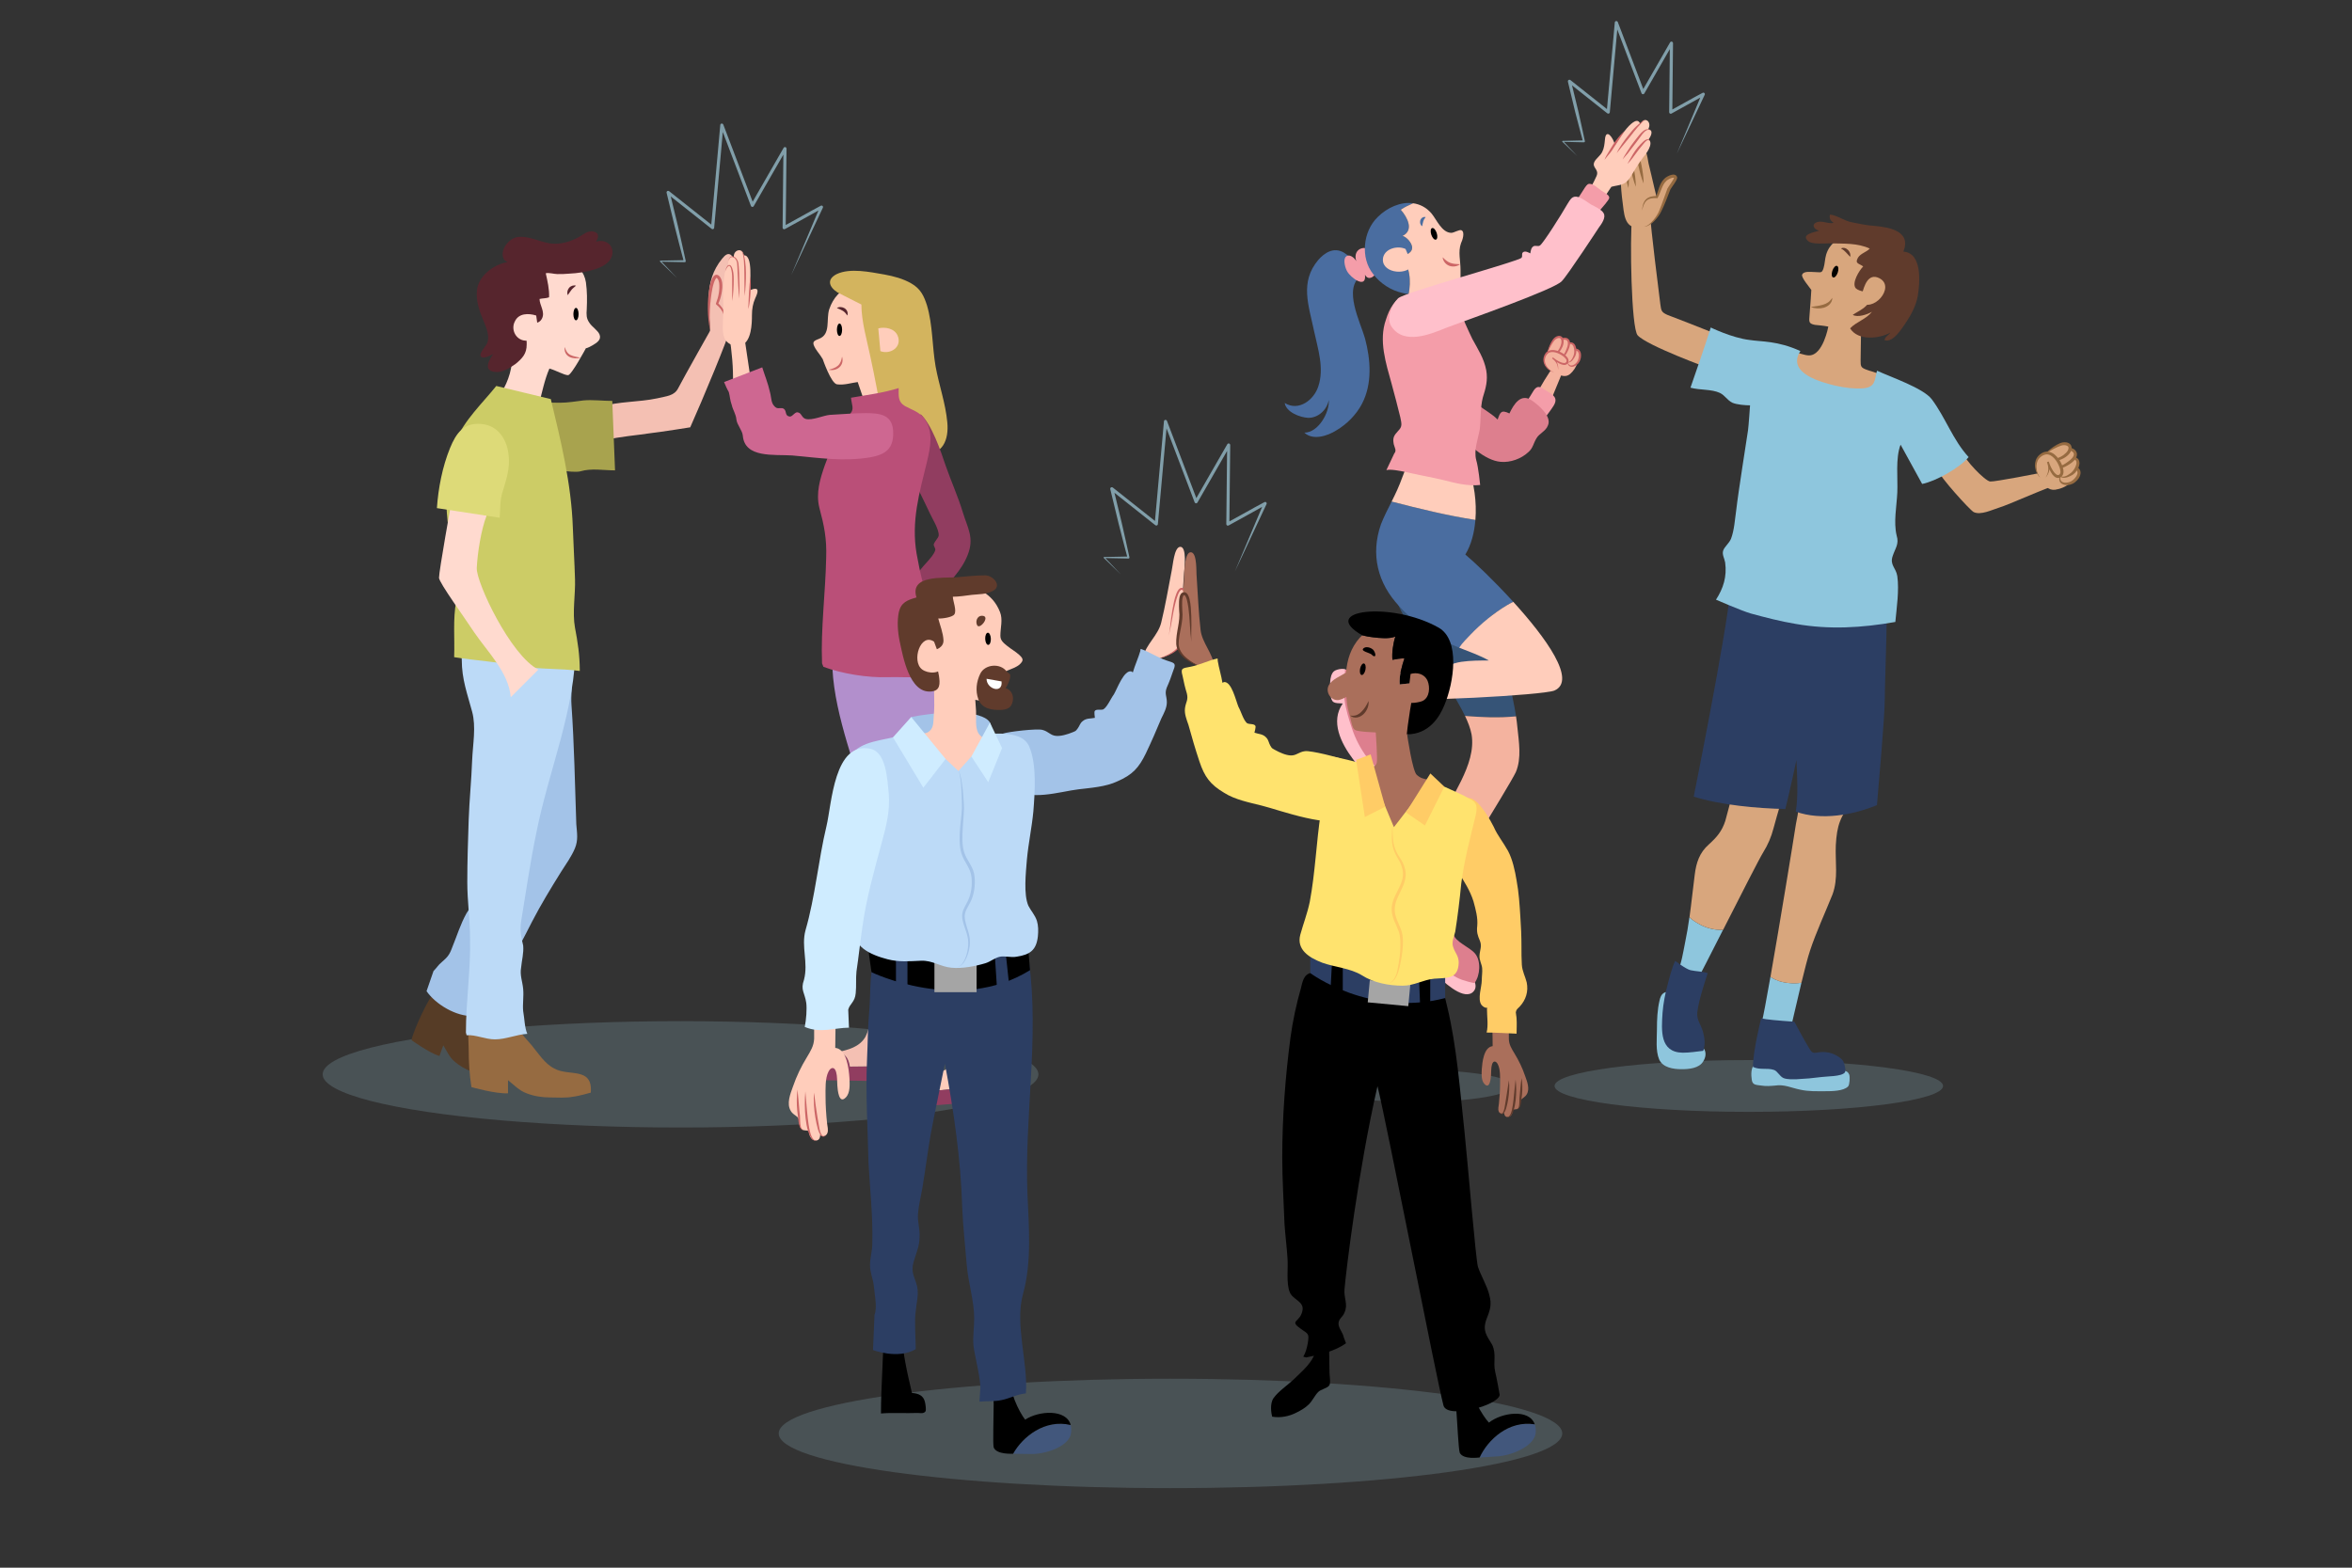 <?xml version="1.0" encoding="utf-8"?>
<!-- Generator: Adobe Illustrator 23.0.3, SVG Export Plug-In . SVG Version: 6.00 Build 0)  -->
<svg version="1.1" xmlns="http://www.w3.org/2000/svg" xmlns:xlink="http://www.w3.org/1999/xlink" x="0px" y="0px"
	 viewBox="0 0 750 500" style="enable-background:new 0 0 750 500;" xml:space="preserve">
<rect x="0" y="0" width="750" height="500" fill="#333333" stroke="none"/>
<style type="text/css">
	.st0{opacity:0.2;}
	.st1{fill:#A2CDDD;}
	.st2{fill:#563C26;}
	.st3{fill:#A3C3E8;}
	.st4{fill:#966B41;}
	.st5{fill:#BCDAF7;}
	.st6{fill:#FFDACF;}
	.st7{fill:#56252D;}
	.st8{fill:#CC6666;}
	.st9{fill:#F4C0B3;}
	.st10{fill:#A8A34E;}
	.st11{fill:#CCCC66;}
	.st12{fill:#DDDA78;}
	.st13{fill:#913D60;}
	.st14{fill:#9374AD;}
	.st15{fill:#FFCDBB;}
	.st16{fill:#B28FCC;}
	.st17{fill:#D3B45E;}
	.st18{fill:#BA4F78;}
	.st19{fill:#CE6791;}
	.st20{opacity:0.7;}
	.st21{fill:#8EC6DD;}
	.st22{fill:#D8A67D;}
	.st23{fill:#2C3E63;}
	.st24{fill:#603B2C;}
	.st25{fill:#365477;}
	.st26{fill:#F4B39F;}
	.st27{fill:#FFC0CB;}
	.st28{fill:#DD7F8E;}
	.st29{fill:#4A6DA0;}
	.st30{fill:#F49DA9;}
	.st31{fill:#42577C;}
	.st32{fill:#A5A5A5;}
	.st33{fill:#CFECFF;}
	.st34{fill:#FFFFFF;}
	.st35{fill:#AA6F5B;}
	.st36{fill:#FFE36E;}
	.st37{fill:#FFCC66;}
</style>
<g id="BACKGROUND">
</g>
<g id="OBJECTS">
	<g>
		<g class="st0">
			<ellipse class="st1" cx="217.01" cy="342.65" rx="114.12" ry="16.96"/>
		</g>
		<g>
			<g>
				<g>
					<g>
						<path class="st2" d="M138.14,317.01c-1.11,0.81-6.21,11.14-6.91,14.73c0,0,5.61,4.07,8.89,5.06c0.39-1.07,0.85-2.32,1.24-3.4
							c1.15,1.84,1.89,3.72,3.59,5.16c1.53,1.37,3.54,2.51,5.69,3.29c1.79,0.65,4.05,1.68,5.97,1.97c1.67,0.41,5.04,0.62,5.04,0.62
							c3.01-6.6-4.23-6.2-7.2-9.71c-2.05-2.16-2.68-5.43-3.69-8.23c-0.5-1.4-1.19-2.86-1.62-4.44c-0.46-0.98-0.02-1.63-0.68-1.46
							L138.14,317.01z"/>
						<g>
							<path class="st3" d="M136.02,316.12c2.86,4.18,9.46,8.14,14.75,7.92c0-2.86,3.3-5.06,4.4-7.48c0.88-1.32,0.66-2.42,1.1-3.74
								c0.66-1.76,2.2-2.42,3.74-3.74c4.18-3.74,7.04-10.12,9.68-15.19c2.86-5.5,5.94-10.56,9.24-15.85c1.54-2.42,3.3-4.84,4.4-7.48
								c1.1-2.64,0.66-4.84,0.44-7.7c-0.44-12.76-0.66-25.53-1.54-38.08c-0.44-5.72,2.2-12.99-5.06-14.75
								c-3.52-0.66-6.6-0.66-10.12,0c-1.76,0.22-6.82,0.22-7.92,1.54c-1.76,1.98-0.66,10.12-0.66,12.76c0,4.62,0.22,9.24,1.1,13.65
								c1.54,8.8,2.64,17.61,3.74,26.41c-3.74,0-2.42,2.64-1.32,5.06c-3.74,0.88-3.08,7.48-5.06,10.34
								c-2.2,4.18-5.72,7.48-8.14,11.44c-1.98,3.52-3.08,7.26-4.62,11c-0.88,2.42-1.54,3.08-3.3,4.62c-1.1,0.88-1.54,1.76-2.64,2.86
								L136.02,316.12z"/>
						</g>
					</g>
					<g>
						<g>
							<path class="st4" d="M149.89,328.01c-0.88,1.32-0.44,4.62-0.44,6.38c0,4.18,0.22,8.14,0.88,12.33c0,0,7.7,2.2,11.66,1.98
								c0-1.32,0-2.86,0-4.18c1.98,1.54,3.52,3.3,5.94,4.18c2.2,0.88,4.84,1.32,7.48,1.32c2.2,0,5.06,0.22,7.26-0.22
								c1.98-0.22,5.72-1.32,5.72-1.32c0.66-8.36-7.04-5.06-11.66-7.7c-3.08-1.54-5.06-4.84-7.26-7.48
								c-1.1-1.32-2.42-2.64-3.52-4.18c-0.88-0.88-0.66-1.76-1.32-1.32L149.89,328.01z"/>
						</g>
						<g>
							<path class="st5" d="M148.57,329.33c0-10.12,1.54-19.81,1.32-29.93c0-5.94-0.88-11.88-0.88-18.05
								c0-6.6,0.22-13.21,0.44-19.81c0.22-6.38,0.88-12.76,1.1-18.93c0.22-5.28,1.32-10.78,0-15.63c-1.54-5.72-3.3-10.34-3.3-16.51
								c0-1.98-0.88-4.62,0.44-5.5c1.54-0.88,6.38-0.22,7.92-0.22c5.5,0.22,11,0.44,16.51,0.44c3.74,0,7.92-0.66,11.44,0.22
								c0,20.91-8.58,40.06-12.55,60.3c-1.98,9.46-3.3,18.93-4.84,28.17c-0.44,3.08,0,4.84,0.66,7.7c0.22,2.42-0.44,4.62-0.66,7.04
								c-0.44,2.42,0.44,4.4,0.66,6.82s-0.22,4.84,0,7.04c0.44,2.42,0.44,5.28,1.32,7.26c-3.52,0.22-6.82,1.76-10.34,1.76
								c-3.08,0-6.16-1.54-9.02-1.32L148.57,329.33z"/>
						</g>
					</g>
				</g>
				<g>
					<g>
						<path class="st6" d="M159.88,125.21c2.25-3.57,3.83-8.46,3.3-12.69c-0.66-3.83-3.96-7.4-5.68-10.97
							c-1.45-2.91-2.25-6.74-1.06-9.78c2.25-6.48,9.25-10.31,15.86-10.44c5.95-0.13,13.48,1.98,14.54,8.72
							c0.4,2.91,0.4,5.68,0.26,8.59c-0.13,1.72-0.13,2.91,0.79,4.23c0.79,1.32,2.78,2.51,3.3,3.83c0.66,1.72-0.93,2.64-2.25,3.44
							c-1.59,0.93-2.11,0.93-2.11,0.93s-4.59,8.58-5.68,8.59c-1.24,0.01-3.97-1.59-5.95-2.11c-1.59,3.57-2.38,7.93-3.44,11.63
							L159.88,125.21z"/>
					</g>
					<g>
						<path class="st7" d="M161.86,83.58c-4.1,0.66-8.72,3.97-9.65,8.19c-0.53,2.91,0.13,5.82,1.19,8.59
							c0.93,2.64,3.04,6.21,1.98,8.99c-0.26,0.93-2.64,3.17-2.11,4.23c0.66,1.19,3.17-0.26,3.97-0.66c-1.32,1.98-3.17,5.15,0.4,5.68
							c2.51,0.4,4.76-1.19,6.74-2.51c2.25-1.85,3.57-3.3,3.57-6.21c0-2.51,0-4.63-1.06-6.87c1.98,0,4.89,0.79,5.95-1.45
							c1.06-2.11-0.79-4.23-0.79-6.21c1.06-0.26,1.98-0.13,3.04-0.53c0.13-2.51-0.53-5.29-1.06-7.67c1.06-0.26,2.64,0.26,3.7,0.26
							c1.32,0,2.51,0,3.7-0.13c2.78-0.13,5.42-0.53,8.06-1.32c2.51-0.79,5.42-2.11,5.82-5.15c0.26-3.04-2.64-4.63-5.29-3.7
							c0.93-1.32,1.19-2.91-0.93-3.3c-1.72-0.26-3.04,0.93-4.36,1.72c-2.91,1.59-5.95,2.51-9.25,2.11
							c-3.57-0.53-7.14-2.64-10.71-1.98c-2.64,0.53-5.55,4.23-4.1,7c0.13,0.26,0.26,0.4,0.53,0.53L161.86,83.58z"/>
					</g>
					<g>
						<path class="st6" d="M170.98,100.63c-2.51-0.79-5.62-0.74-6.81,1.9c-1.19,2.25-0.06,5.37,2.71,6.03
							c1.32,0.26,4.1,0.4,5.15-0.53L170.98,100.63z"/>
					</g>
					<g>
						<g>
							<path class="st8" d="M185.12,114.11c-1.14,0.26-2.39,0.28-3.54-0.28c-0.56-0.29-1.06-0.78-1.3-1.36
								c-0.26-0.58-0.28-1.21-0.18-1.79c0.17,0.57,0.37,1.09,0.66,1.53c0.29,0.43,0.68,0.77,1.14,1
								C182.84,113.69,183.98,113.83,185.12,114.11z"/>
						</g>
						<g>
							<path class="st7" d="M181.03,94.15c-0.27-0.77-0.13-1.63,0.41-2.31c0.55-0.67,1.45-0.97,2.23-0.73
								c-0.62,0.55-1.1,0.9-1.46,1.37C181.82,92.93,181.54,93.5,181.03,94.15z"/>
						</g>
						<path d="M184.5,100.18c0,1.09-0.37,1.98-0.83,1.98c-0.46,0-0.83-0.89-0.83-1.98c0-1.09,0.37-1.98,0.83-1.98
							C184.13,98.2,184.5,99.08,184.5,100.18z"/>
					</g>
				</g>
				<g>
					<g>
						<g>
							<g>
								<path class="st9" d="M193.18,140.32c4.55-1.09,9.64-1.45,14.37-2.18c3.27-0.36,12.55-1.85,12.55-1.85
									c3.82-8.55,12.55-29.43,12.55-31.06c0-3.09-3.5-4.66-4.77-2.3c0,0-10.33,18.3-11.6,20.85c-1.27,2.55-3.82,2.55-6.73,3.27
									c-6,1.27-12.18,0.91-18.19,2.73L193.18,140.32z"/>
							</g>
							<g>
								<g>
									<path class="st9" d="M226.46,105.95c-0.2-7.61-2.29-15.99,3.82-23.46c2-2.55,3.09-1.45,4.18,0.91
										c0.91,2,1.82,3.64,2.18,5.82c0.55,4-0.18,8-1.45,11.82c-0.73,2.36-1.64,7.64-5.27,6.73L226.46,105.95z"/>
								</g>
								<g>
									<path class="st8" d="M230.64,104.31c0.28-1.34,0.47-2.75,0.07-4.03c-0.2-0.63-0.5-1.22-0.9-1.74
										c-0.4-0.52-0.88-0.99-1.4-1.41c-0.12-0.1-0.16-0.26-0.1-0.4l0.02-0.04c0.8-2.01,1.24-4.34,0.99-6.45
										c-0.08-0.53-0.23-0.98-0.52-1.36c-0.13-0.2-0.31-0.28-0.3-0.27c0.02-0.01-0.14,0.06-0.26,0.26
										c-0.52,0.8-0.81,1.96-1.05,3.03c-0.43,2.18-0.7,4.47-0.82,6.72c-0.1,2.27-0.09,4.55,0.08,6.83
										c-0.47-2.24-0.71-4.54-0.73-6.84c-0.04-2.32,0.13-4.59,0.53-6.9c0.26-1.15,0.47-2.28,1.17-3.41
										c0.09-0.14,0.22-0.29,0.38-0.42c0.17-0.13,0.42-0.26,0.71-0.25c0.6,0.06,0.87,0.42,1.07,0.67c0.4,0.54,0.6,1.21,0.69,1.81
										c0.16,1.23,0.02,2.41-0.2,3.56c-0.23,1.15-0.56,2.28-1.11,3.35l-0.09-0.44c1.04,0.95,1.99,2.15,2.28,3.59
										C231.43,101.6,231.12,103.02,230.64,104.31z"/>
								</g>
							</g>
						</g>
						<g>
							<path class="st10" d="M195.24,127.87c-2.93,0-6.46-0.44-9.24-0.15c-2.49,0.29-4.84,0.73-7.48,0.73c-2.35,0-4.84-0.15-7.19,0
								c-0.44,3.67,0.73,7.92,0.88,11.59c0.15,2.93-0.44,6.9,0.73,9.68c1.32-0.59,9.68,1.32,12.18,0.59c3.52-1.03,7.34-0.29,11-0.29
								L195.24,127.87z"/>
						</g>
					</g>
					<g>
						<path class="st11" d="M158.25,123.1c-4.4,5.5-10.12,10.78-12.99,17.61c-4.18,10.34-3.3,23.11-1.32,33.67
							c0.88,5.28,2.42,11.88,1.54,17.39c-1.1,5.72-0.44,11.66-0.66,17.83c7.04,1.1,14.09,1.54,21.13,2.86
							c6.16,1.1,12.76,0.66,18.93,1.54c0-5.06-0.66-9.24-1.54-13.87c-0.87-4.8,0.17-10.47,0.02-15.37
							c-0.16-5.54-0.51-11.07-0.7-16.6c-0.49-13.89-3.78-27.42-7.02-40.87L158.25,123.1z"/>
					</g>
					<g>
						<g>
							<path class="st6" d="M162.87,222.36c-0.66-7.92-7.48-14.53-11.66-20.69c-2.86-4.4-11.22-15.85-11.22-17.39
								c0-2.2,3.96-24.21,3.96-24.21c2.42,0.44,8.8,3.74,11.22,4.4c-1.76,4.4-2.92,12.06-3.14,16.68c-0.22,4.62,10.84,28,19.65,32.4
								L162.87,222.36z"/>
						</g>
						<g>
							<path class="st12" d="M139.32,162.06c0.44-6.38,1.76-13.21,4.18-19.15c1.98-4.84,4.4-8.14,9.9-7.7
								c5.5,0.44,8.36,5.06,8.8,10.12c0.44,3.96-0.66,7.26-1.76,11c-1.1,2.86-0.88,6.38-1.1,8.8L139.32,162.06z"/>
						</g>
					</g>
				</g>
			</g>
			<g>
				<g>
					<g>
						<g>
							<g>
								<path class="st13" d="M271.01,340.18c-0.47-2.95-1.61-4.19-4.03-4.56c-0.03,0.01-0.05,0.01-0.08,0.02
									c-2.93,0.73-6.6,1.03-8.8,3.38c-1.32,1.47-1.32,3.52-1.32,5.43l30.23,0.44c-0.13-1.2-0.39-3.12-0.54-4.78
									C281.34,339.97,276.07,340.18,271.01,340.18z"/>
							</g>
							<g>
								<path class="st9" d="M271.01,340.18c5.06,0,10.33-0.21,15.45-0.09c-0.02-0.17-0.03-0.34-0.04-0.5
									c-0.73-8.22-0.29-16.58,0.29-24.8c0.29-4.4,0.59-8.8,1.03-13.06c0.15-2.49,0.29-2.64-2.2-2.94c-1.76-0.15-3.81,0-5.58-0.44
									c-0.44,7.04-1.17,14.08-1.76,21.13c-0.29,3.52-0.59,7.92-2.2,11.15c-1.89,3.35-5.66,4.24-9.02,4.97
									C269.39,335.99,270.54,337.23,271.01,340.18z"/>
							</g>
						</g>
						<g>
							<path class="st14" d="M277.1,216.2c0,20.47,0.88,40.72,0.88,61.18c0,6.16,0,12.11-0.22,18.05c-0.22,4.18-0.66,5.28,3.74,6.38
								c3.3,0.66,5.72,0.22,8.8-0.22c0.22-2.64,0.66-5.28,0.88-7.92c0.22-2.64-0.88-5.06-1.1-7.7c-0.22-2.42,1.32-4.84,1.54-7.26
								c0.22-2.64-0.22-5.28,0.22-7.92c1.54-10.56,3.3-20.91,4.84-31.25c0.88-6.16,1.32-12.55,2.86-18.49
								c1.54-7.26,1.76-13.43-6.6-15.63L277.1,216.2z"/>
						</g>
					</g>
					<g>
						<g>
							<g>
								<path class="st15" d="M316.99,345.78c-0.56-1.95-1.17-3.89-1.91-5.78c-5.09-12.77-8.93-26.25-11.3-39.87
									c-3.21,1.79-7.71,2.53-11.19,3.17c0,0,7.63,17.53,10.12,26.42c0.87,2.86,2.65,7.41,0.41,10.13
									c-1.22,1.49-3.54,2.24-5.81,2.79c0.92,1.37,1.06,3.27,1.43,5.16C304.86,347.34,310.93,346.62,316.99,345.78z"/>
							</g>
							<g>
								<path class="st13" d="M298.76,347.81c-0.37-1.89-0.51-3.79-1.43-5.16c-1.16,0.28-2.3,0.51-3.28,0.76
									c-3.15,0.9-6.46,1.82-8.05,5.07c-0.88,1.56-0.69,3.46-1.12,5.12l33.5-2.71c-0.44-1.68-0.89-3.39-1.38-5.1
									C310.93,346.62,304.86,347.34,298.76,347.81z"/>
							</g>
						</g>
						<g>
							<path class="st16" d="M294.48,311.72c-4.4-7.48-5.72-17.39-9.02-25.53c-4.4-10.34-7.26-20.91-10.12-31.69
								c-4.18-15.41-10.78-31.25-9.9-47.32c6.38-1.32,13.65,0.88,20.25,1.1c5.5,0.22,10.78,0.66,16.29,1.54
								c0.88,9.68-4.62,19.15-5.5,28.39c-0.44,4.84-0.88,9.68-1.32,14.53c-0.22,2.42-0.22,5.06-0.22,7.48c0,2.64,0.88,4.4,0.88,6.82
								c0,3.74,1.98,5.94,2.64,9.46c0.66,3.96,1.98,7.48,3.3,11.22c1.98,6.16,3.52,14.09,8.14,18.93c-2.86,3.52-11,7.04-14.97,6.16
								L294.48,311.72z"/>
						</g>
					</g>
				</g>
				<g>
					<g>
						<path class="st15" d="M275.26,126.99l-1.76-5.14l0,0l0,0c-2.2,0.29-4.25,1.03-6.6,0.73c-1.91-0.29-4.55-8.04-4.55-8.04
							c-1.09-1.79-1.31-1.79-2.34-3.4c-1.17-2.05-0.73-2.35,1.17-3.08c3.81-1.47,2.2-6.02,3.23-9.39c2.64-7.78,9.68-9.39,17.46-8.07
							c8.07,1.47,12.32,9.39,9.83,17.02c-1.32,4.4-4.4,8.36-8.22,10.86c-0.59,0.44-1.91,0.88-2.05,1.61
							c-0.29,0.73,2.64,8.07,3.08,8.36L275.26,126.99z"/>
					</g>
					<g>
						<path class="st17" d="M274.68,97.13c0,5.39,1.76,11.33,2.86,16.62c1.43,6.6,2.64,13.21,3.85,19.7
							c0.66,3.52,1.76,7.48,4.95,9.46c2.42,1.43,5.28,1.98,8.03,2.09c6.27,0.11,8.25-4.73,7.7-10.34
							c-0.55-6.05-2.64-11.77-3.74-17.83c-1.1-6.38-0.88-13.21-2.75-19.48c-0.99-3.08-2.09-5.28-4.95-6.93
							c-2.64-1.54-5.61-2.31-8.58-2.86c-4.51-0.77-11-2.2-15.3-0.11c-3.19,1.65-2.42,4.07,0.33,5.83L274.68,97.13z"/>
					</g>
					<g>
						<path class="st15" d="M280.07,104.73c2.2-0.55,5.17,0,6.16,2.31c1.54,3.63-2.31,6.16-5.5,4.95L280.07,104.73z"/>
					</g>
					<g>
						<g>
							<path class="st8" d="M264.22,117.93c1.14-0.28,2.2-0.61,2.97-1.3c0.78-0.68,1.13-1.71,1.32-2.88
								c0.17,0.56,0.23,1.18,0.09,1.79c-0.13,0.61-0.47,1.18-0.94,1.61C266.69,118,265.36,118.2,264.22,117.93z"/>
						</g>
						<g>
							<path class="st7" d="M266.86,98.23c0.74-0.45,1.7-0.38,2.47,0.09c0.37,0.25,0.7,0.61,0.85,1.04
								c0.16,0.42,0.17,0.89-0.02,1.28c-0.45-0.74-0.85-1.15-1.38-1.49C268.26,98.81,267.64,98.58,266.86,98.23z"/>
						</g>
						<path d="M268.53,105.17c0,1.09-0.37,1.98-0.83,1.98c-0.46,0-0.83-0.89-0.83-1.98s0.37-1.98,0.83-1.98
							C268.16,103.19,268.53,104.07,268.53,105.17z"/>
					</g>
				</g>
				<g>
					<g>
						<path class="st13" d="M292.5,183.41c0.88-2.42,5.06-5.5,5.72-7.92c0.22-0.66-0.66-1.32-0.44-1.98
							c0.44-1.1,1.32-1.76,1.54-2.64c0.22-1.98-2.2-5.72-2.86-7.26c-1.98-4.4-4.84-9.24-5.94-13.87c-0.88-4.4,0.44-10.78,1.76-14.97
							c0.22-1.1,0.66-1.98,1.32-2.64c3.52,3.3,6.38,11.66,7.92,16.29c1.76,5.06,3.96,9.9,5.5,14.97c1.54,5.06,3.74,8.14,1.54,13.65
							c-1.98,5.06-5.94,8.58-9.24,12.77c-0.88,1.1-4.4,5.5-5.06,4.4L292.5,183.41z"/>
					</g>
					<g>
						<path class="st18" d="M262.13,211.58c-0.44-11,1.1-22.67,1.32-33.67c0.22-6.16-0.66-10.34-2.2-16.07
							c-1.1-4.62,0.22-9.02,1.76-13.43c1.54-3.96,2.86-7.92,4.18-11.66c0.88-2.86,2.42-3.08,3.96-4.84
							c1.32-1.54,0.44-2.64,0.22-5.06c5.06-0.88,10.34-1.54,15.19-3.08c0,2.64-0.22,4.4,1.98,5.72c2.42,1.32,4.4,1.76,6.16,3.96
							c3.08,4.18,1.98,9.24,0.88,13.87c-2.42,9.9-5.06,18.93-3.3,29.27c2.2,12.55,6.38,25.31,12.33,36.53
							c-5.72,3.96-14.97,2.64-21.57,2.86c-6.38,0.22-14.53-1.1-20.47-3.3L262.13,211.58z"/>
					</g>
					<g>
						<g>
							<g>
								<g>
									<path class="st15" d="M236.53,110.1c3.1-1.33,3.25-6.8,3.25-9.6c0-1.92,0.3-3.69,1.03-5.32c0.89-1.92,1.63-3.99-1.62-2.66
										c-0.15-1.92,1.06-11.38-2.04-11.09c-0.28-2.65-3.43-1.77-3.13,0.6c-2.22-0.59-1.77,2.66-1.77,2.66
										c-0.66,0.55-1.18,2.07-1.33,3.69c-0.3,2.66-0.44,5.47-0.3,7.98c0.15,2.81-0.15,5.47-0.15,8.27c0,3.4,1.18,5.32,4.58,5.76
										L236.53,110.1z"/>
								</g>
								<g>
									<path class="st8" d="M236.25,79.92c0.29,0.12,0.49,0.4,0.63,0.68c0.15,0.28,0.26,0.58,0.35,0.87
										c0.17,0.6,0.28,1.22,0.38,1.84c0.18,1.23,0.23,2.48,0.25,3.72c0.03,2.48-0.13,4.95-0.38,7.41
										c-0.09-1.24-0.07-2.48-0.09-3.71l-0.03-3.7c-0.01-1.23-0.05-2.46-0.14-3.68c-0.04-0.61-0.11-1.22-0.23-1.82
										c-0.06-0.3-0.13-0.6-0.24-0.88C236.66,80.38,236.52,80.09,236.25,79.92z"/>
								</g>
								<g>
									<path class="st8" d="M232.27,83.28c0.05-0.33,0.14-0.67,0.33-0.97c0.18-0.3,0.52-0.54,0.91-0.55
										c0.79,0.01,1.34,0.65,1.65,1.27c0.34,0.65,0.36,1.39,0.41,2.05l0.13,2.03c0.05,1.36,0.09,2.71,0.11,4.07
										c0.01,1.36,0,2.71-0.06,4.07c-0.15-1.35-0.24-2.7-0.33-4.06l-0.21-4.06l-0.08-2.03c-0.04-0.68-0.04-1.34-0.3-1.93
										c-0.24-0.57-0.71-1.14-1.33-1.19c-0.3-0.03-0.6,0.14-0.8,0.39C232.5,82.64,232.37,82.96,232.27,83.28z"/>
								</g>
								<g>
									<path class="st8" d="M231.26,86.52c0.12-0.58,0.29-1.16,0.67-1.67c0.1-0.12,0.23-0.24,0.4-0.31
										c0.18-0.07,0.4-0.03,0.55,0.07c0.3,0.21,0.43,0.52,0.56,0.8c0.45,1.14,0.53,2.38,0.53,3.56c-0.01,1.18-0.02,2.37-0.11,3.55
										c-0.08,1.18-0.18,2.36-0.29,3.54c-0.1-1.18-0.1-2.37-0.1-3.55l0-3.54c0.01-1.17-0.06-2.33-0.39-3.43
										c-0.09-0.26-0.2-0.53-0.38-0.67c-0.17-0.16-0.4-0.06-0.6,0.14C231.72,85.41,231.48,85.98,231.26,86.52z"/>
								</g>
								<g>
									<path class="st8" d="M238.6,98.58c0.06-0.88,0.08-1.76,0.11-2.64c0.03-0.88,0.08-1.75,0.12-2.63
										c0.11-1.75,0.24-3.5,0.47-5.26c0.1,0.88,0.11,1.76,0.11,2.65c0.01,0.88-0.03,1.76-0.08,2.64
										c-0.06,0.88-0.12,1.76-0.24,2.63C238.98,96.85,238.86,97.73,238.6,98.58z"/>
								</g>
							</g>
							<g>
								<path class="st15" d="M239.33,120.71c-1.69,0.37-4.12,0.94-5.62,1.69l0,0c0.19-4.87-0.37-10.49-1.12-15.17
									c1.5-0.37,3.18-0.19,4.68-0.37L239.33,120.71z"/>
							</g>
						</g>
						<g>
							<path class="st19" d="M243.06,117.16c0.75,2.43,1.89,5.23,2.45,7.85c0.56,1.87,0.19,3.93,2.06,5.05
								c0.75,0.37,1.69-0.19,2.43,0.37c0.94,0.75,0.19,2.25,1.87,2.43c0.94,0,1.69-1.69,2.62-1.31c1.12,0.19,1.12,1.69,2.43,2.06
								c2.06,0.56,5.62-1.11,7.68-1.29c3.93-0.19,7.68-0.56,11.42-0.56c4.87,0,8.8,0.56,8.8,6.37c0,4.87-2.25,6.76-7.11,7.69
								c-8.61,1.5-16.7,0.19-25.12-0.56c-5.8-0.37-15.17,0.92-15.73-6.38c-0.19-1.68-1.84-3.37-2.03-5.05
								c-0.19-1.87-1.12-3-1.5-4.68c-0.56-1.5-0.56-2.81-0.94-4.12c-0.56-0.94-1.12-2.25-1.5-3.18L243.06,117.16z"/>
						</g>
					</g>
				</g>
			</g>
			<g class="st20">
				<path class="st1" d="M215.92,88.68l-5.46-5.27c-0.06-0.06-0.06-0.16,0-0.22c0.03-0.03,0.07-0.05,0.11-0.05l0.01,0l7.76-0.16
					l-0.3,0.39c-0.94-3.64-1.95-7.27-2.84-10.92l-2.64-10.97c-0.06-0.27,0.1-0.54,0.37-0.6c0.15-0.04,0.31,0,0.43,0.09l14.18,11.24
					l-0.81,0.35l2.95-32.71c0.02-0.28,0.27-0.48,0.54-0.45c0.2,0.02,0.36,0.15,0.42,0.32l9.74,25.6l-0.9-0.07l10.4-18.1
					c0.14-0.24,0.44-0.32,0.68-0.18c0.16,0.09,0.25,0.26,0.25,0.44l-0.27,25.21l-0.74-0.44l5.96-3.29c1.99-1.09,3.95-2.23,5.97-3.27
					l0.02-0.01c0.23-0.12,0.52-0.03,0.64,0.2c0.07,0.13,0.07,0.29,0.01,0.42l-10.1,21.51l9.23-21.9l0.66,0.61
					c-1.96,1.15-3.96,2.21-5.94,3.32l-5.96,3.29c-0.24,0.13-0.55,0.05-0.68-0.2c-0.04-0.08-0.06-0.16-0.06-0.25l0.27-25.21
					l0.93,0.25l-10.4,18.1c-0.14,0.24-0.44,0.32-0.68,0.18c-0.1-0.06-0.18-0.15-0.22-0.26l-9.74-25.6l0.97-0.13l-2.95,32.71
					c-0.02,0.28-0.27,0.48-0.54,0.45c-0.1-0.01-0.19-0.05-0.27-0.11l-14.18-11.24l0.8-0.51l2.66,10.97
					c0.87,3.66,1.63,7.34,2.46,11.02l0,0.01c0.04,0.17-0.07,0.33-0.23,0.37c-0.02,0.01-0.05,0.01-0.07,0.01l-7.76-0.16l0.11-0.26
					L215.92,88.68z"/>
			</g>
		</g>
	</g>
	<g>
		<g>
			<g class="st0">
				<path class="st1" d="M557.66,338.1c-34.21,0-61.94,3.7-61.94,8.26c0,4.56,27.73,8.26,61.94,8.26c34.21,0,61.94-3.7,61.94-8.26
					C619.6,341.8,591.86,338.1,557.66,338.1z"/>
			</g>
			<g>
				<g>
					<g>
						<g>
							<g>
								<path class="st21" d="M542.17,294.91c-1.01-0.55-2.48-1.35-3.45-2.37c-0.39,2.77-0.84,5.54-1.43,8.33
									c-0.6,2.98-1.07,6.19-2.26,8.93l6.43,2.26c0.36-0.51,3.91-7.49,7.98-15.5C546.91,296.7,544.34,296.07,542.17,294.91z"/>
							</g>
							<g>
								<path class="st22" d="M564.09,244.07c-1.43-0.48-2.74-1.07-4.17-1.43c-1.07-0.36-2.98-1.31-4.05-1.19
									c-0.95,0.24-0.6,0.48-0.83,1.43c-0.24,0.83-3.81,15.24-4.88,18.93c-1.07,3.33-2.74,5.24-5.24,7.5
									c-2.98,2.62-4.05,5.83-4.52,9.76c-0.59,4.55-1.04,9.01-1.66,13.47c0.96,1.02,2.43,1.83,3.45,2.37
									c2.17,1.16,4.73,1.78,7.27,1.65c5.37-10.57,11.66-22.94,12.74-24.63c1.55-2.5,2.62-5,3.33-7.74
									c0.71-2.98,4.64-15.36,4.88-18.46C568.25,245.73,566.11,244.66,564.09,244.07z"/>
							</g>
						</g>
						<g>
							<g>
								<path class="st21" d="M567.3,312.9c-0.67-0.22-1.79-0.69-2.75-1.33c-1.27,7.21-2.3,12.74-2.72,14.3l9.05,2.62
									c0.22-0.59,1.88-8.12,3.56-15.07C571.96,313.88,568.98,313.45,567.3,312.9z"/>
							</g>
							<g>
								<path class="st22" d="M585.4,269.55c0.36-6.43,1.43-9.17,5.48-14.29c-1.79-0.12-3.93,0-5.83,0.12
									c-3.21,0.12-6.55,0.36-9.88,0.36c-1.55,0-1.31,0.24-1.55,1.79c-0.24,1.79-0.6,3.57-0.95,5.36
									c-0.84,5.51-5.13,31.73-8.11,48.69c0.96,0.64,2.08,1.1,2.75,1.33c1.68,0.56,4.66,0.99,7.13,0.53
									c1.02-4.2,2.04-8.19,2.76-10.3c1.79-5.48,5-12.51,7.15-17.87C586.24,280.14,585.16,274.9,585.4,269.55z"/>
							</g>
						</g>
						<g>
							<g>
								<path class="st21" d="M531.93,316.35c-1.79,0-2.38,1.19-2.74,2.74c-0.71,2.98-0.83,6.19-0.83,9.17
									c0,2.98-0.48,6.79,0.71,9.65c1.19,2.62,4.53,3.1,7.14,3.1c2.26,0,5.6-0.24,6.91-2.5c1.55-2.38,0.59-5.36-2.5-5.12
									L531.93,316.35z"/>
							</g>
							<g>
								<path class="st23" d="M534.2,306.46c-0.95,1.79-1.9,5.48-2.38,7.38c-0.83,2.98-1.43,6.19-1.67,9.17
									c-0.36,5.6-0.95,12.62,6.43,12.74c2.26,0,4.41-0.36,6.55-0.6c0.71-2.02,0.48-4.05-0.12-6.19c-0.6-2.14-2.03-3.69-1.79-6.07
									c0.48-4.29,3.34-12.5,3.34-12.5c-1.34-0.54-3.93-0.59-5.48-0.95C537.53,309.08,534.2,306.46,534.2,306.46L534.2,306.46z"/>
							</g>
						</g>
						<g>
							<g>
								<path class="st21" d="M559.68,339.33c-1.43,0.95-1.31,3.57-1.07,5.12c0.24,1.67,1.43,1.55,3.1,1.79
									c1.43,0.24,2.86,0.12,4.29,0c2.98-0.48,5.12,0.72,8.1,1.31c2.62,0.59,5.24,0.48,7.98,0.48c1.9,0,5.83,0,7.26-1.55
									c0.48-0.59,0.59-2.86,0.36-3.69c-0.59-1.55-1.9-1.31-3.22-1.19c-2.98,0.24-5.83,0.71-8.81,0.95c-1.55,0.12-2.98,0.48-4.53,0
									c-1.79-0.48-1.55-1.79-2.74-2.86c-0.83-0.83-1.55-1.07-2.62-0.95L559.68,339.33z"/>
							</g>
							<g>
								<path class="st23" d="M561.59,324.8c0,0-2.62,10.48-2.62,15.48l0,0c2.26,1.07,4.52,0.24,6.67,0.95
									c1.19,0.36,1.79,2.03,3.1,2.62c1.31,0.48,2.74,0.36,4.17,0.36c2.62-0.12,5.36-0.36,7.98-0.71c1.67-0.24,6.31-0.12,7.38-1.43
									c0.48-0.59-0.12-2.86-0.48-3.57c-0.71-1.19-2.38-2.03-3.57-2.5c-1.43-0.48-2.98-0.6-4.41-0.36
									c-1.79,0.36-2.02,0.12-2.98-1.43c-1.55-2.5-4.64-8.34-4.64-8.34C567.18,325.52,563.01,325.16,561.59,324.8L561.59,324.8z"/>
							</g>
						</g>
					</g>
					<g>
						<path class="st23" d="M551.78,188.34c-1.46,14.82-11.69,65.73-11.69,65.73c8.56,2.71,20.24,3.76,29.21,3.96
							c1.25-4.8,3.55-15.65,3.55-15.65c0.21,5.22,0.63,11.27-0.21,16.49c8.14,2.92,18.36,1.04,25.88-2.09
							c0.42-5.43,2.5-27.96,2.5-34.01c0-6.05,1.25-33.39,0.21-35.06L551.78,188.34z"/>
					</g>
				</g>
				<g>
					<g>
						<path class="st22" d="M571.6,112.24c1.81,0.14,3.62,1.11,5.29,1.11c4.45,0,6.12-9.18,6.12-9.18
							c-1.39-0.28-2.92-0.42-4.31-0.56c-2.09-0.42-1.81-1.11-1.67-3.2c0.28-3.06,0.56-7.93,0.56-7.93c-0.42-0.7-3.34-4.03-2.92-4.87
							c0.42-1.25,2.92-0.84,3.9-0.84c1.95,0,2.36,0.56,2.92-1.25c0.42-1.39,0.42-2.92,0.83-4.31c2.09-6.82,10.16-7.09,16-5.43
							c3.76,0.97,6.26,1.95,7.79,5.84c1.11,2.64,1.67,5.7,1.53,8.63c-0.14,3.48-1.67,7.65-4.17,10.02c-2.78,2.64-6.4,3.9-10.02,4.87
							c0,3.34-0.14,6.54-0.14,9.74c0,1.95,0,2.37,1.95,3.06c0.97,0.42,3.2,0.83,4.03,1.53c1.39,1.11,0.28,3.9-0.69,5.01
							c-1.53,1.81-3.76,2.09-5.98,2.5c-5.15,0.83-9.6,0.14-13.91-2.64c-2.64-1.81-8.63-5.84-8.49-9.46L571.6,112.24z"/>
					</g>
					<g>
						<g>
							<path class="st4" d="M577.45,97.91c1.38-0.25,2.67-0.36,3.87-0.73c0.6-0.17,1.15-0.42,1.65-0.77
								c0.49-0.35,0.92-0.83,1.31-1.42c0.02,0.7-0.27,1.44-0.78,1.99c-0.5,0.57-1.19,0.93-1.88,1.15c-0.7,0.2-1.42,0.28-2.12,0.24
								C578.78,98.33,578.09,98.19,577.45,97.91z"/>
						</g>
						<g>
							<path class="st24" d="M587.05,79.27c0.34-0.25,0.8-0.27,1.2-0.16c0.41,0.1,0.76,0.34,1.05,0.62c0.28,0.29,0.5,0.63,0.62,1
								c0.13,0.37,0.18,0.78,0.05,1.18c-0.55-0.58-0.94-1.04-1.39-1.48c-0.21-0.22-0.43-0.42-0.67-0.62
								C587.67,79.63,587.42,79.45,587.05,79.27z"/>
						</g>
						<path d="M586.02,86.93c-0.34,1.02-1,1.72-1.48,1.56c-0.47-0.16-0.58-1.11-0.24-2.13c0.34-1.02,1-1.72,1.47-1.56
							C586.26,84.96,586.37,85.91,586.02,86.93z"/>
					</g>
					<g>
						<path class="st24" d="M596.92,95.13c-0.84,0.7-1.11,1.81-1.95,2.5c-1.11,1.11-2.92,1.95-4.17,2.78
							c1.53,0.97,4.73-0.14,6.12-0.97c-1.81,2.36-5.01,3.2-6.96,5.29c2.5,4.03,9.18,3.34,12.8,1.39c-0.56,0.84-1.81,1.39-1.81,2.37
							c2.78,0.97,5.7-4.03,6.96-5.84c1.67-2.5,3.06-5.29,3.62-8.21c0.69-4.17,1.53-13.77-4.59-14.19c2.64-6.54-4.45-7.79-9.32-8.21
							c-2.36-0.14-4.73-0.69-6.96-1.11c-2.5-0.42-4.73-2.23-7.09-2.5c-0.42,1.25,0.28,2.09,1.11,2.64c-1.53,0.42-3.48-0.7-5.01-0.28
							c-2.23,0.56-1.39,2.37,0.42,2.78c-1.11,0.42-6.12,1.11-3.48,3.34c1.11,1.11,5.42,0.7,7.09,0.7c4.31,0.14,8.63-0.14,12.52,1.67
							c-0.97,1.11-2.92,1.53-3.76,2.92c-1.11,1.95,0.42,1.81,1.67,2.78c-1.25,1.25-3.76,5.29-2.37,6.96
							c1.11,1.11,4.31,1.39,5.7,1.25L596.92,95.13z"/>
					</g>
					<g>
						<path class="st22" d="M593.72,93.88c0.7-2.64,1.95-6.96,5.56-5.15c5.43,2.78-2.22,11.55-6.4,7.37L593.72,93.88z"/>
					</g>
				</g>
				<g>
					<g>
						<g>
							<path class="st22" d="M547.67,106.68c-3.76-1.53-14.47-5.7-16-6.26c-1.81-0.83-1.95-1.25-2.22-3.34
								c-0.42-3.34-3.2-25.32-3.2-28.24c-1.81,0-4.03,0.28-5.84,0.7c-0.7,6.26-0.28,35.2,1.81,37.42
								c3.06,3.34,22.95,10.57,22.95,10.57L547.67,106.68z"/>
						</g>
						<g>
							<g>
								<path class="st22" d="M522.63,72.59c-4.87,0.28-4.73-4.73-5.29-8.63c-0.28-1.95-1.67-14.47,1.39-14.61
									c-0.14-0.97,0-1.81,1.11-1.81c-0.28-1.53,1.67-2.23,1.95-0.56c3.2-1.39,3.48,3.06,3.9,5.15c0.56,2.5,1.25,5.01,1.81,7.65
									c0.42,2.09,1.53,4.87,0.97,6.96c-0.42,1.53-1.95,5.15-3.34,5.7L522.63,72.59z"/>
							</g>
							<g>
								<path class="st22" d="M523.61,67.17c0.42-3.06,1.53-4.45,4.73-4.31l0,0c0.83-1.67,1.25-4.17,2.64-5.43
									c0.42-0.56,2.92-1.95,3.34-0.83c0.14,0.56-1.81,3.06-2.09,3.62c-0.97,2.5-1.81,5.01-2.92,7.37
									c-0.7,1.53-3.06,4.59-5.01,4.73"/>
								<path class="st4" d="M523.61,67.17c0.05-0.61,0.12-1.22,0.29-1.82c0.17-0.59,0.44-1.19,0.88-1.67
									c0.44-0.48,1.05-0.8,1.68-0.96c0.63-0.16,1.27-0.2,1.89-0.2l-0.31,0.18c0.4-0.89,0.66-1.87,1-2.84
									c0.36-0.96,0.78-1.98,1.62-2.79l-0.06,0.07c0.31-0.37,0.58-0.53,0.88-0.72c0.3-0.18,0.6-0.34,0.93-0.47
									c0.33-0.13,0.67-0.24,1.09-0.27c0.21,0,0.44-0.01,0.7,0.12c0.26,0.1,0.47,0.36,0.58,0.61l0.01,0.03l0,0.02
									c0.02,0.1,0.02,0.22,0.01,0.32l-0.05,0.2c-0.03,0.12-0.08,0.21-0.12,0.31c-0.08,0.18-0.17,0.35-0.26,0.51
									c-0.19,0.32-0.38,0.62-0.58,0.92l-0.6,0.87c-0.19,0.28-0.41,0.59-0.54,0.82l0.02-0.04l-1.37,3.5
									c-0.46,1.17-0.97,2.33-1.53,3.47c-0.55,1.17-1.33,2.22-2.23,3.12c-0.45,0.45-0.94,0.87-1.48,1.21
									c-0.53,0.34-1.14,0.62-1.78,0.63c1.24-0.26,2.16-1.2,2.95-2.12c0.77-0.96,1.48-1.97,1.92-3.12c0.49-1.14,0.89-2.32,1.32-3.5
									c0.43-1.17,0.83-2.37,1.28-3.54l0.01-0.03L531.8,60c0.21-0.39,0.4-0.64,0.6-0.94l0.58-0.87c0.19-0.29,0.37-0.58,0.54-0.87
									c0.08-0.14,0.16-0.28,0.22-0.42c0.02-0.06,0.06-0.13,0.07-0.18l0.02-0.06c-0.01,0.01-0.01,0.04,0.01,0.06l0.02,0.05
									c-0.03-0.03-0.02-0.05-0.07-0.07c-0.03-0.03-0.13-0.04-0.24-0.03c-0.23,0.01-0.51,0.09-0.77,0.19
									c-0.27,0.1-0.54,0.24-0.79,0.39c-0.24,0.14-0.52,0.34-0.63,0.46l-0.05,0.06l-0.01,0.01c-0.66,0.58-1.09,1.48-1.46,2.39
									c-0.39,0.92-0.7,1.89-1.2,2.83l-0.1,0.2l-0.21-0.01c-1.17-0.08-2.39,0.02-3.26,0.78C524.2,64.75,523.87,66,523.61,67.17z"/>
							</g>
							<g>
								<path class="st4" d="M518.71,49.16c0.3,1.82,0.5,3.59,0.62,5.39c0.1,1.8,0.16,3.6-0.06,5.43c-0.57-1.76-0.81-3.56-0.93-5.37
									c-0.05-0.91-0.07-1.82-0.02-2.73C518.36,50.97,518.45,50.05,518.71,49.16z"/>
							</g>
							<g>
								<path class="st4" d="M519.83,47.17l1.12,6.16c0.34,2.05,0.7,4.12,0.68,6.26c-0.76-1.99-1.29-4.01-1.67-6.09
									C519.62,51.43,519.43,49.27,519.83,47.17z"/>
							</g>
							<g>
								<path class="st4" d="M521.7,46.65c0.79,1.92,1.28,3.88,1.7,5.85c0.39,1.98,0.71,3.97,0.72,6.04
									c-0.79-1.9-1.28-3.87-1.7-5.85C522.04,50.7,521.72,48.69,521.7,46.65z"/>
							</g>
						</g>
					</g>
					<g>
						<g>
							<path class="st22" d="M617.93,149.95c0.56,2.09,10.16,12.66,11.41,13.36c2.23,1.11,5.84-0.7,8.07-1.39
								c2.92-0.83,16-6.82,19.62-7.65c-0.28-1.25-1.11-3.34-1.39-4.59c-1.11,0.56-2.78,0.56-4.03,0.97
								c-1.39,0.28-15.58,3.06-16.97,2.92c-1.67-0.14-8.21-6.96-9.04-9.6L617.93,149.95z"/>
						</g>
						<g>
							<g>
								<path class="st22" d="M651.05,153.16c0.96,1.76,2.17,3.32,4.32,3.03c1.66-0.24,3.45-0.97,4.7-2.12
									c3.1-2.67,0.89-7.57-1.82-9.64c-2.21-1.71-4.36-1.07-6.49,0.4c-2.51,1.73-2.23,4.21-1.3,6.66L651.05,153.16z"/>
							</g>
							<g>
								<path class="st22" d="M657.17,151.41c-1.46,2.94,1.86,3.55,3.76,2.35c1.45-0.91,3.27-3.42,0.87-4.61L657.17,151.41z"/>
								<g>
									<path class="st4" d="M657.17,151.41c-0.14,0.51-0.26,1-0.17,1.46c0.1,0.46,0.42,0.77,0.82,0.93
										c0.83,0.31,1.85,0.12,2.63-0.3c0.77-0.44,1.47-1.2,1.84-1.99c0.4-0.82,0.16-1.54-0.68-1.98l0.38,0
										C660.46,150.21,658.88,150.82,657.17,151.41z M657.17,151.41c1.38-0.92,2.89-1.81,4.45-2.65l0.18-0.1l0.2,0.1
										c0.51,0.25,1.06,0.64,1.32,1.28c0.25,0.65,0.11,1.33-0.12,1.86c-0.23,0.55-0.58,1-0.97,1.4c-0.39,0.4-0.83,0.76-1.36,1.01
										c-1.04,0.47-2.26,0.6-3.32,0.04c-0.53-0.28-0.92-0.87-0.9-1.45C656.65,152.34,656.9,151.83,657.17,151.41z"/>
								</g>
							</g>
							<g>
								<path class="st22" d="M656.7,149.43c-0.98,1.2-0.31,2.67,1.16,2.77c0.96,0.07,2.16-0.64,2.87-1.13
									c1.7-1.27,3.26-4.93-0.04-5.13L656.7,149.43z"/>
								<g>
									<path class="st4" d="M656.7,149.43c-0.35,0.45-0.56,1.06-0.36,1.61c0.17,0.55,0.69,0.91,1.22,0.97
										c1.08,0.13,2.08-0.61,2.92-1.27c0.76-0.67,1.35-1.67,1.6-2.62c0.1-0.48,0.11-0.95-0.15-1.26
										c-0.23-0.33-0.73-0.53-1.26-0.62l0.21-0.07l-2.13,1.59C658.06,148.29,657.37,148.85,656.7,149.43z M656.7,149.43
										c0.66-0.59,1.31-1.18,1.94-1.81l1.86-1.9l0.07-0.07l0.14,0c0.6,0.01,1.32,0.1,1.87,0.65c0.55,0.57,0.6,1.39,0.46,2.01
										c-0.12,0.65-0.4,1.23-0.75,1.75c-0.35,0.53-0.78,0.97-1.32,1.35c-0.53,0.31-1.06,0.57-1.64,0.77
										c-0.57,0.19-1.23,0.3-1.83,0.11c-0.6-0.17-1.1-0.65-1.23-1.23C656.13,150.47,656.33,149.87,656.7,149.43z"/>
								</g>
							</g>
							<g>
								<path class="st22" d="M655.42,146.21c-0.8,1.21,0.06,2.76,1.41,2.74c0.93,0,2.1-0.78,2.8-1.27
									c0.85-0.55,2.09-1.53,2.17-2.67c0.08-1.3-1.64-2.13-2.69-1.65L655.42,146.21z"/>
								<g>
									<path class="st4" d="M655.42,146.21c-0.26,0.54-0.26,1.15,0.01,1.61c0.26,0.46,0.72,0.77,1.2,0.79
										c0.47,0.03,0.98-0.19,1.46-0.47c0.49-0.27,0.94-0.6,1.42-0.95c0.46-0.33,0.89-0.68,1.23-1.08c0.33-0.4,0.58-0.85,0.57-1.24
										c0.02-0.76-1.22-1.48-2.04-1.17l0.08-0.05c-0.63,0.44-1.27,0.87-1.92,1.3C656.76,145.38,656.12,145.82,655.42,146.21z
										 M655.42,146.21c0.53-0.55,1.12-1.06,1.68-1.6c0.58-0.52,1.17-1.04,1.77-1.55l0.03-0.02l0.05-0.03
										c0.7-0.33,1.45-0.22,2.08,0.08c0.62,0.29,1.22,0.92,1.26,1.75c0.03,0.81-0.37,1.45-0.8,1.93
										c-0.44,0.49-0.93,0.88-1.45,1.21c-0.49,0.31-1.01,0.65-1.58,0.91c-0.56,0.24-1.21,0.49-1.92,0.37
										c-0.7-0.13-1.27-0.66-1.46-1.29C654.87,147.35,655.02,146.66,655.42,146.21z"/>
								</g>
							</g>
							<g>
								<path class="st22" d="M652.1,144.84c1.39-1.22,3.41-2.55,5.15-3.17c1.26-0.4,3.17-0.08,2.83,1.59
									c-0.47,2.32-5.56,4.7-7.2,2.74L652.1,144.84z"/>
								<g>
									<path class="st4" d="M652.1,144.84c1.07-1.17,2.33-2.18,3.74-2.97c0.35-0.2,0.71-0.38,1.1-0.54
										c0.39-0.17,0.86-0.26,1.29-0.28c0.44-0.02,0.91,0.04,1.36,0.25c0.45,0.19,0.89,0.67,0.98,1.22
										c0.18,1.08-0.44,1.93-1.01,2.52c-0.6,0.62-1.33,1.06-2.08,1.4c-0.76,0.33-1.57,0.56-2.42,0.58
										c-0.83,0.03-1.78-0.22-2.29-0.94l-0.01-0.01C652.51,145.65,652.3,145.22,652.1,144.84z M652.1,144.84l0.9,1.09l-0.01-0.01
										c0.55,0.5,1.31,0.57,2.02,0.47c0.73-0.1,1.43-0.37,2.09-0.71c0.66-0.34,1.26-0.79,1.76-1.3c0.49-0.5,0.83-1.15,0.74-1.66
										c-0.04-0.46-0.68-0.73-1.37-0.74c-0.35,0-0.67,0.04-1.01,0.16c-0.35,0.12-0.71,0.25-1.06,0.41
										C654.77,143.17,653.41,143.95,652.1,144.84z"/>
								</g>
							</g>
							<g>
								<path class="st22" d="M652.28,152.35c1.2-1.64,1.33-3.22,0.75-5.07c0.26,1.15,1.98,5.69,3.88,4.49
									c1.45-0.91,0.02-3.89-0.7-4.92c-1.07-1.63-2.8-3.04-4.74-2.08c-1.93,0.96-2.55,2.76-2.22,4.8c0.17,0.93,0.57,2.02,1.31,2.7"
									/>
								<path class="st4" d="M652.28,152.35c0.47-0.76,0.81-1.59,0.87-2.45c0.07-0.86-0.12-1.71-0.4-2.52l0.56-0.15
									c0.31,1,0.78,2.02,1.34,2.9c0.54,0.87,1.4,1.72,1.99,1.26c0.61-0.34,0.43-1.54,0.06-2.47c-0.37-0.97-0.9-1.91-1.59-2.67
									c-0.68-0.75-1.55-1.36-2.49-1.33c-0.9,0.04-1.9,0.64-2.49,1.42c-0.61,0.81-0.79,1.9-0.72,2.96
									c0.08,1.06,0.41,2.15,1.14,2.99c-0.87-0.72-1.33-1.83-1.55-2.94c-0.22-1.11-0.08-2.36,0.57-3.39
									c0.33-0.51,0.77-0.94,1.27-1.27c0.48-0.33,1.09-0.61,1.74-0.64c1.33-0.08,2.47,0.69,3.25,1.55c0.8,0.88,1.4,1.88,1.8,2.98
									c0.2,0.55,0.36,1.13,0.38,1.77c0.05,0.6-0.19,1.47-0.88,1.86c-0.17,0.07-0.33,0.17-0.52,0.2c-0.19,0.01-0.4,0.07-0.58,0.01
									c-0.19-0.03-0.37-0.08-0.52-0.17c-0.17-0.07-0.3-0.17-0.42-0.28c-0.5-0.42-0.84-0.91-1.12-1.41
									c-0.56-1.02-0.95-2.06-1.22-3.19l0.56-0.15c0.25,0.88,0.36,1.83,0.18,2.74C653.32,150.86,652.87,151.68,652.28,152.35z"/>
							</g>
						</g>
					</g>
					<g>
						<path class="st21" d="M547.19,191.26c2.3-3.55,3.55-7.3,2.92-11.89c-0.21-1.25-1.04-2.5-0.63-3.76
							c0.42-1.25,1.88-2.3,2.5-3.76c1.04-2.71,1.25-6.26,1.67-9.18c0.63-5.63,3.34-22.54,3.76-25.46c0.21-1.46,0.63-7.93,0.63-7.72
							v-0.21c-1.46,0-4.17-0.21-5.63-0.83c-1.67-0.83-2.3-2.3-3.97-3.13c-2.71-1.25-6.26-0.83-9.39-1.67
							c2.3-6.68,4.38-12.52,6.47-19.2c0,0,6.73,3.3,12.31,3.97c3.96,0.63,8.9,0.19,16.28,3.55c-4.59,7.1,6.89,10.02,11.27,11.06
							c2.71,0.63,6.05,1.04,8.77,0.83c3.96-0.42,3.55-2.5,4.38-5.63c4.52,2.09,14.75,5.55,17.46,9.1
							c4.38,5.84,6.75,13.02,11.76,18.45c-2.71,3.34-10.44,7.73-14.82,8.57l-6.88-12.53c-1.67,4.38-0.84,10.64-1.04,15.23
							c-0.21,4.59-1.25,9.39-0.21,13.77c0.84,2.71-0.42,3.96-1.25,6.47c-1.04,2.92,1.04,3.76,1.46,6.47
							c0.63,4.59-0.21,10.02-0.63,14.61c-10.64,1.88-21.08,2.5-31.72,0.63c-5.01-0.83-9.81-2.09-14.4-3.34
							C555.33,194.81,547.19,191.26,547.19,191.26z"/>
					</g>
				</g>
			</g>
		</g>
		<g>
			<g class="st0">
				<path class="st1" d="M451.65,341.25c-16.89,0-30.58,2.29-30.58,5.11c0,2.83,13.69,5.11,30.58,5.11
					c16.89,0,30.58-2.29,30.58-5.11C482.22,343.54,468.53,341.25,451.65,341.25z"/>
			</g>
			<g>
				<g>
					<g>
						<g>
							<path class="st25" d="M483.43,228.47c-0.58-3.89-1.49-7.86-2.4-11.69c-2.83-10.84-5.89-20.97-10.6-31.1
								c-2.36-4.95-6.6-10.36-12.49-11.31c-5.18-0.94-12.01,0-14.61,4.95c-4.71,8.25,16.96,36.75,19.55,41.23
								c1.37,2.47,2.98,5.09,4.27,7.78C472.32,228.77,478.03,228.98,483.43,228.47z"/>
						</g>
						<g>
							<path class="st26" d="M483.43,228.47c-5.39,0.52-11.11,0.3-16.27-0.14c0.93,1.94,1.7,3.91,2.09,5.88
								c1.65,9.89-7.07,20.02-10.37,28.98c-2.36,6.6-4,14.37-7.54,20.26l6.36,5.18c2.35-4,23.32-37.46,25.68-42.4
								c1.88-4.48,0.94-9.66,0.47-14.37C483.75,230.74,483.6,229.61,483.43,228.47z"/>
						</g>
						<g>
							<g>
								<path class="st27" d="M443.47,293.1c-5.64,2.5-1.04,7.1,2.5,8.97c1.88,0.83,4.38,1.25,6.05,2.3
									c2.09,1.25,3.96,4.59,5.63,6.26c2.3,2.09,8.35,8.14,11.69,6.05c5.01-3.55-7.3-12.31-9.39-15.02L443.47,293.1z"/>
							</g>
							<g>
								<path class="st28" d="M451.82,280.37c-1.25,1.46-2.92,3.55-4.17,5.43c-1.46,2.3-5.63,6.68-4.8,8.97
									c1.67,4.17,8.76,5.43,11.89,8.14c3.96,3.34,6.26,7.72,11.48,9.6c1.25,0.42,2.71,0.83,3.96,1.04c1.88-2.5,2.09-7.1,0.21-9.39
									c-1.67-2.09-6.47-3.76-6.89-6.26c-0.63-4.8,0.32-9.27-0.63-10.51L451.82,280.37z"/>
							</g>
						</g>
					</g>
					<g>
						<g>
							<path class="st29" d="M467.26,176.86c1.89-3.09,2.88-6.99,3.21-11.04c-9.06-1.42-17.75-3.53-26.71-5.86
								c-1.21,2.42-2.45,4.81-3.42,7.3c-3.34,9.6-1.04,18.78,5.84,26.09c3.96,4.38,9.18,8.35,14.4,11.06
								c1.52,0.83,3.12,1.52,4.73,2.17c0.97-1.54,2.56-3.03,3.62-4.18c3.34-3.48,7.37-6.82,11.55-9.32
								c0.67-0.41,1.36-0.78,2.08-1.12C476.37,185.15,470.07,179.2,467.26,176.86z"/>
						</g>
						<g>
							<path class="st15" d="M482.55,191.95c-0.71,0.34-1.41,0.71-2.08,1.12c-4.17,2.5-8.21,5.84-11.55,9.32
								c-1.06,1.15-2.65,2.64-3.62,4.18c3.24,1.3,6.53,2.42,9.46,4.09c-2.92,0-5.84,0-8.76,0.42c-2.92,0.42-5.64,1.88-8.56,2.5
								c-5.01,1.04-11.69,1.04-16.9,1.04c0,2.71,0.42,5.43,0.42,8.14c8.97,1.25,50.92-1.04,54.67-2.5
								C502.96,217.13,492.92,203.35,482.55,191.95z"/>
						</g>
						<g>
							<g>
								<path class="st27" d="M429.7,214.36c-0.14-1.67-3.48-0.97-4.31-0.28c-1.67,1.39-1.25,5.43-1.11,7.37
									c0.28,2.92,1.11,2.78,3.9,2.92c-4.03,5.7-0.56,12.66,3.2,17.67c1.39,1.95,5.57,6.4,8.35,4.03c1.25-0.97-0.14-2.23-0.84-3.48
									c-0.83-1.11-1.25-2.64-1.95-3.9c-0.14,0-0.14-0.14-0.28-0.28L429.7,214.36z"/>
							</g>
							<g>
								<path class="st28" d="M444.45,215.19c-0.42-2.09-1.11-2.78-3.2-2.64c-1.95,0-4.04,0.28-5.98,0.56
									c-1.67,0.28-6.4,0.56-6.4,0.56c0.14,3.2-0.56,6.26-0.14,9.46c0.42,3.2,1.39,6.26,2.37,9.18c1.11,3.34,2.78,6.54,4.87,9.32
									c0.83,0.97,2.36,2.92,3.62,3.34c1.25,0.42,2.78-1.25,3.34-2.64c1.53-4.31-3.2-7.79-1.25-12.24
									c1.11-2.36,1.67-3.48,3.76-5.01c1.81-1.25,1.39-2.5,0.7-4.45L444.45,215.19z"/>
							</g>
						</g>
					</g>
				</g>
				<g>
					<g>
						<g>
							<path class="st29" d="M431.37,83.72c-0.28-1.53-1.67-2.37-2.92-3.2c-3.2-1.81-6.12,0.14-8.07,2.37
								c-5.98,7.09-3.06,14.47-1.39,22.54c1.25,5.84,3.34,11.96,1.39,17.81c-1.39,4.31-6.26,8.07-10.71,5.29
								c0.42,2.92,4.87,4.59,7.37,4.73c3.2,0.14,6.12-2.5,6.68-5.7c0.28,4.03-3.34,10.43-7.79,10.43c2.78,2.64,7.51,0.97,10.16-0.7
								c3.34-1.95,6.4-5.01,8.21-8.49c3.34-6.4,2.78-14.05,0.97-20.87c-1.39-5.01-7.23-16.14-1.11-20.03L431.37,83.72z"/>
						</g>
						<g>
							<path class="st30" d="M437.21,81.5c0.14-3.76-6.26-3.06-4.73,1.81c-0.56-1.11-2.36-2.64-3.48-1.25
								c-0.7,1.11,0,3.48,0.56,4.45c1.11,2.09,6.26,5.84,5.7,1.11c1.53,3.06,5.43-1.39,3.34-3.62L437.21,81.5z"/>
						</g>
					</g>
					<g>
						<path class="st29" d="M446.53,82.19c1.25-0.83,3.62-1.25,3.76-3.06c0.14-1.53-1.81-3.62-3.06-3.9
							c3.76-1.81,1.53-5.98-0.56-8.35c1.19-0.84,2.57-1.44,3.94-2.06c-3.94-0.54-8.24,1.35-11.31,4.42
							c-4.73,4.59-5.56,13.08-1.39,18.22c2.23,2.92,5.57,5.15,9.32,5.98c0.67,0.18,1.31,0.27,1.94,0.33
							C450,89.82,449.71,84.43,446.53,82.19z"/>
					</g>
					<g>
						<path class="st15" d="M466.01,73.43c-0.7-0.28-2.37,0.83-3.2,0.83c-3.06,0-4.73-4.31-6.4-6.26c-1.66-1.9-3.68-2.88-5.8-3.17
							c-1.37,0.62-2.75,1.21-3.94,2.06c2.09,2.37,4.31,6.54,0.56,8.35c1.25,0.28,3.2,2.37,3.06,3.9c-0.14,1.81-2.5,2.23-3.76,3.06
							c3.17,2.23,3.46,7.63,2.64,11.6c2.38,0.23,4.57-0.17,7.1-0.06l9.46-2.92c0-1.53,0-3.2,0-4.73c0-3.06-0.83-5.7,0.14-8.49
							C466.29,76.77,467.26,73.99,466.01,73.43z"/>
					</g>
					<g>
						<path class="st15" d="M448.2,79.41c-2.36-1.11-6.26-0.28-7.1,2.5c-1.25,5.01,7.1,6.26,9.32,2.78L448.2,79.41z"/>
					</g>
					<g>
						<g>
							<path class="st8" d="M465.59,84.28c-0.93,0.71-2.24,0.92-3.43,0.5c-0.58-0.22-1.11-0.6-1.48-1.09
								c-0.37-0.48-0.6-1.05-0.66-1.63c0.84,0.82,1.57,1.47,2.48,1.79C463.42,84.19,464.43,84.23,465.59,84.28z"/>
						</g>
						<g>
							<path class="st29" d="M453.49,72.18c-0.58-0.42-0.79-1.17-0.59-1.89c0.11-0.35,0.34-0.69,0.67-0.89
								c0.32-0.2,0.69-0.26,1.04-0.15c-0.46,0.57-0.62,0.9-0.75,1.32C453.71,71,453.66,71.49,453.49,72.18z"/>
						</g>
						<path d="M456.41,74.87c0.34,1.02,1,1.72,1.48,1.56c0.47-0.16,0.58-1.11,0.24-2.13c-0.34-1.02-1-1.72-1.47-1.56
							C456.18,72.89,456.07,73.85,456.41,74.87z"/>
					</g>
				</g>
				<g>
					<g>
						<path class="st15" d="M468.31,149.53l-19.41-1.46c-1.25,2.5-2.09,5.43-3.34,8.14c-0.57,1.27-1.18,2.52-1.8,3.76
							c8.96,2.32,17.65,4.44,26.71,5.86C470.94,160.03,470.03,153.95,468.31,149.53z"/>
					</g>
					<g>
						<g>
							<g>
								<path class="st26" d="M493.84,129.36c-1.11-1.11-3.06-1.67-4.17-2.92l0,0c1.53-3.34,3.9-6.96,5.98-10.02
									c0.84,0.7,2.09,1.25,2.78,1.81L493.84,129.36z"/>
							</g>
							<g>
								<g>
									<path class="st26" d="M496.34,119.11c1.46,0.78,2.99,1.32,4.35,0.15c1.04-0.92,1.95-2.22,2.3-3.58
										c0.95-3.24-2.79-5.64-5.59-5.85c-2.29-0.19-3.5,1.22-4.31,3.19c-0.96,2.32,0.35,3.92,2.09,5.19L496.34,119.11z"/>
								</g>
								<g>
									<path class="st26" d="M499.79,115.15c0.31,2.69,2.88,1.62,3.66-0.06c0.59-1.28,0.73-3.83-1.47-3.58L499.79,115.15z"/>
									<g>
										<path class="st8" d="M499.79,115.15c0.12,0.42,0.25,0.81,0.52,1.1c0.27,0.28,0.65,0.37,1.01,0.3
											c0.73-0.15,1.37-0.75,1.73-1.4c0.34-0.66,0.49-1.51,0.39-2.24c-0.06-0.36-0.2-0.7-0.44-0.88
											c-0.24-0.19-0.6-0.26-0.98-0.23l0.22-0.14C501.48,112.82,500.68,113.97,499.79,115.15z M499.79,115.15
											c0.57-1.25,1.23-2.53,1.93-3.8l0.07-0.12l0.15-0.02c0.46-0.06,1-0.03,1.45,0.29c0.45,0.32,0.65,0.84,0.73,1.3
											c0.13,0.94-0.05,1.86-0.52,2.67c-0.49,0.78-1.27,1.41-2.24,1.51c-0.48,0.05-1-0.17-1.25-0.58
											C499.86,116.02,499.8,115.56,499.79,115.15z"/>
									</g>
								</g>
								<g>
									<path class="st26" d="M498.58,113.99c-0.14,1.27,0.98,1.99,2.05,1.39c0.7-0.38,1.21-1.41,1.48-2.07
										c0.61-1.65,0.04-4.87-2.33-3.53L498.58,113.99z"/>
									<g>
										<path class="st8" d="M498.58,113.99c-0.04,0.47,0.09,0.98,0.47,1.28c0.36,0.3,0.89,0.33,1.29,0.13
											c0.82-0.39,1.19-1.35,1.5-2.19c0.24-0.82,0.2-1.79-0.06-2.57c-0.15-0.39-0.37-0.74-0.71-0.84
											c-0.33-0.13-0.78-0.03-1.18,0.16l0.1-0.12l-0.73,2.06C498.99,112.59,498.78,113.29,498.58,113.99z M498.58,113.99
											c0.19-0.7,0.38-1.41,0.54-2.12l0.46-2.15l0.02-0.07l0.08-0.05c0.42-0.26,0.95-0.5,1.55-0.37c0.61,0.14,1,0.67,1.18,1.16
											c0.38,1,0.35,2.05-0.03,3.03c-0.22,0.45-0.46,0.87-0.77,1.27c-0.3,0.39-0.7,0.76-1.19,0.9c-0.48,0.16-1.04,0.06-1.4-0.28
											C498.64,114.97,498.52,114.46,498.58,113.99z"/>
									</g>
								</g>
								<g>
									<path class="st26" d="M496.24,112.34c-0.01,1.2,1.28,1.88,2.2,1.26c0.64-0.42,1.1-1.48,1.37-2.13
										c0.34-0.76,0.76-2,0.3-2.82c-0.53-0.94-2.09-0.74-2.6,0.06L496.24,112.34z"/>
									<g>
										<path class="st8" d="M496.24,112.34c0.05,0.49,0.32,0.92,0.72,1.13c0.39,0.21,0.86,0.23,1.22,0.03
											c0.36-0.2,0.61-0.59,0.82-0.99c0.22-0.41,0.39-0.84,0.57-1.3c0.34-0.83,0.6-1.85,0.2-2.47c-0.37-0.58-1.57-0.5-2.03,0.11
											l0.03-0.06C497.3,109.98,496.81,111.16,496.24,112.34z M496.24,112.34c0.28-1.24,0.65-2.48,1.02-3.72l0.01-0.02l0.02-0.03
											c0.32-0.53,0.88-0.78,1.43-0.85c0.55-0.07,1.22,0.1,1.6,0.63c0.37,0.52,0.38,1.13,0.3,1.65
											c-0.08,0.53-0.25,1.01-0.45,1.47c-0.41,0.86-0.77,1.9-1.81,2.43c-0.52,0.23-1.15,0.13-1.56-0.21
											C496.39,113.36,496.17,112.83,496.24,112.34z"/>
									</g>
								</g>
								<g>
									<path class="st26" d="M493.33,112.88c0.41-1.47,1.21-3.29,2.14-4.5c0.69-0.84,2.16-1.48,2.67-0.17
										c0.72,1.82-1.73,5.75-3.75,5.13L493.33,112.88z"/>
									<g>
										<path class="st8" d="M493.33,112.88c0.23-1.28,0.67-2.53,1.3-3.7c0.16-0.29,0.32-0.58,0.52-0.86
											c0.2-0.29,0.47-0.55,0.76-0.76c0.29-0.21,0.63-0.37,1.03-0.43c0.39-0.07,0.88,0.06,1.18,0.38
											c0.59,0.64,0.54,1.48,0.42,2.15c-0.14,0.69-0.44,1.31-0.8,1.89c-0.37,0.57-0.83,1.08-1.39,1.48
											c-0.54,0.39-1.3,0.66-1.97,0.4l-0.01,0L493.33,112.88z M493.33,112.88l1.1,0.36l-0.01,0c0.61,0.11,1.18-0.18,1.65-0.56
											c0.47-0.39,0.84-0.91,1.14-1.44c0.31-0.53,0.53-1.12,0.65-1.7c0.11-0.58,0.07-1.19-0.25-1.54
											c-0.27-0.33-0.87-0.21-1.36,0.1c-0.49,0.29-0.83,0.81-1.19,1.34C494.38,110.51,493.82,111.68,493.33,112.88z"/>
									</g>
								</g>
								<g>
									<path class="st26" d="M496.83,118c0.09-1.67-0.53-2.82-1.76-3.84c0.7,0.67,3.92,3.05,4.7,1.36
										c0.59-1.28-1.73-2.7-2.69-3.09c-1.47-0.64-3.3-0.84-4.21,0.69c-0.91,1.53-0.53,3.05,0.62,4.32
										c0.54,0.57,1.3,1.14,2.11,1.28"/>
									<path class="st8" d="M496.83,118c-0.01-0.73-0.14-1.47-0.48-2.1c-0.34-0.63-0.85-1.14-1.41-1.58l0.27-0.31
										c0.67,0.56,1.44,1.06,2.24,1.42c0.76,0.35,1.77,0.61,2.03-0.03c0.29-0.59-0.42-1.34-1.09-1.82
										c-0.7-0.5-1.49-0.93-2.32-1.15c-0.82-0.23-1.72-0.24-2.37,0.22c-0.62,0.46-1.04,1.32-1.09,2.14
										c-0.05,0.85,0.32,1.69,0.85,2.39c0.54,0.69,1.27,1.3,2.15,1.54c-0.92-0.12-1.73-0.68-2.37-1.36
										c-0.64-0.67-1.1-1.6-1.1-2.59c0-0.49,0.11-0.98,0.31-1.43c0.19-0.44,0.48-0.89,0.9-1.19c0.87-0.63,1.98-0.6,2.89-0.37
										c0.93,0.24,1.8,0.66,2.56,1.24c0.38,0.29,0.74,0.62,1.04,1.04c0.3,0.39,0.5,1.06,0.21,1.61c-0.14,0.25-0.35,0.5-0.63,0.61
										c-0.28,0.13-0.57,0.14-0.82,0.11c-0.52-0.06-0.97-0.24-1.39-0.46c-0.84-0.45-1.58-0.99-2.27-1.64l0.27-0.31
										c0.57,0.49,1.07,1.09,1.36,1.8C496.86,116.5,496.93,117.27,496.83,118z"/>
								</g>
							</g>
						</g>
						<g>
							<path class="st30" d="M486.6,128.38c0.97-1.25,1.67-2.64,2.5-3.9c1.25-1.81,2.23-0.97,3.76,0c2.37,1.39,4.17,2.37,2.5,5.01
								c-0.97,1.53-2.5,3.48-3.34,4.59L486.6,128.38z"/>
						</g>
						<g>
							<path class="st28" d="M471.44,129.22c1.95,1.53,4.31,2.78,6.12,4.59c0.84-2.36,1.11-3.2,3.76-1.95
								c1.39-2.92,3.62-6.54,7.1-4.17c2.23,1.53,6.54,5.15,5.15,8.07c-0.7,1.81-2.78,2.5-3.62,4.03c-0.97,1.53-1.11,3.2-2.64,4.45
								c-2.23,2.09-5.7,3.34-8.76,3.06c-5.15-0.42-10.71-5.84-13.91-9.6L471.44,129.22z"/>
						</g>
					</g>
					<g>
						<path class="st30" d="M442.08,149.95c1.25-0.42,4.59,0.28,5.98,0.56c4.17,0.97,8.35,1.67,12.38,2.64
							c3.76,0.97,7.65,1.95,11.55,1.53c0,0-0.56-5.7-1.25-7.93c-0.84-3.2,0.56-6.68,1.11-9.74c0.42-3.34,0.14-6.82,0.97-10.16
							c0.97-3.06,1.67-5.56,1.11-8.76c-0.7-3.76-2.64-6.68-4.45-10.02c-1.53-3.2-2.92-6.26-4.17-9.6c-1.53-3.62-4.03-4.73-7.79-5.01
							c-3.06-0.14-6.12-0.14-9.04,0.7c-3.76,0.97-5.43,4.31-6.54,7.79c-2.36,6.68,0,13.91,1.81,20.45
							c0.97,3.62,1.95,7.23,2.78,10.71c0.42,2.09,0.7,2.92-0.69,4.31c-1.39,1.53-1.81,2.23-1.39,4.31c0.28,1.11,0.97,1.95,0.14,2.92
							L442.08,149.95z"/>
					</g>
					<g>
						<g>
							<g>
								<path class="st15" d="M506.77,60.35c0.83-0.83,2.32-4.18,2.32-4.18c0.98-2.23-1.63-2.64-0.65-4.59
									c0.56-1.11,1.95-1.95,2.5-3.2c0.56-1.11,0.7-2.37,0.83-3.76c0.28-4.03,2.78-0.56,3.2,1.67c0.7-1.39,6.82-10.85,8.07-6.68
									c1.39-2.78,3.9-0.7,2.5,1.67c1.95,0.14,0.83,2.36,0.14,3.2c1.81,1.25-0.84,4.73-1.81,5.84c-1.53,2.09-2.78,4.17-4.04,6.26
									c-1.67,2.64-3.34,2.3-5.98,2.99c0,0-1.95,2.85-2.92,4.38L506.77,60.35z"/>
							</g>
							<g>
								<path class="st8" d="M511.64,50.97c0.32-0.89,0.82-1.71,1.31-2.49c0.49-0.77,0.93-1.59,1.45-2.38
									c1.03-1.56,2.18-3.08,3.63-4.29c-1.04,1.56-2.05,3.1-3.04,4.67c-0.5,0.76-0.98,1.59-1.58,2.32
									C512.83,49.54,512.2,50.22,511.64,50.97z"/>
							</g>
							<g>
								<path class="st8" d="M524.71,38.3c-0.59,0.12-0.96,0.61-1.37,1.03c-0.41,0.43-0.79,0.86-1.18,1.3
									c-0.77,0.88-1.45,1.8-2.19,2.74l-2.22,2.73c-0.7,0.94-1.53,1.8-2.21,2.76c0.45-1.11,1.13-2.08,1.76-3.08
									c0.66-0.99,1.39-1.92,2.13-2.84c0.72-0.91,1.48-1.86,2.36-2.67c0.43-0.41,0.88-0.8,1.36-1.16
									C523.6,38.78,524.08,38.29,524.71,38.3z"/>
							</g>
							<g>
								<path class="st8" d="M526.39,41.61c-0.49-0.33-1.08-0.27-1.52,0.05c-0.45,0.29-0.82,0.71-1.17,1.13
									c-0.67,0.87-1.31,1.85-2.02,2.74c-0.7,0.9-1.4,1.79-2.07,2.69c-0.66,0.96-1.52,1.72-2.18,2.65
									c0.42-1.08,1.16-1.99,1.72-2.96c0.59-0.99,1.28-1.91,1.97-2.82c0.73-0.89,1.36-1.8,2.17-2.66c0.41-0.42,0.86-0.82,1.41-1.08
									C525.26,41.09,526,41.15,526.39,41.61z"/>
							</g>
							<g>
								<path class="st8" d="M526.14,45.07c-0.13-0.16-0.27-0.33-0.45-0.38c-0.18-0.05-0.35,0-0.51,0.09c-0.32,0.2-0.6,0.5-0.86,0.8
									l-1.58,1.92c-0.51,0.65-1,1.32-1.49,1.99c-0.48,0.68-0.99,1.35-1.54,1.99l-0.02,0.02c-0.12,0.1-0.24,0.24-0.36,0.37
									l-0.18,0.2c-0.05,0.06-0.14,0.15-0.16,0.18c-0.01-0.05,0.06-0.16,0.09-0.23c0.04-0.08,0.08-0.16,0.13-0.24
									c0.09-0.16,0.17-0.31,0.29-0.48l-0.02,0.02c0.81-1.47,1.63-2.95,2.73-4.27c0.54-0.67,1.12-1.26,1.74-1.85
									c0.32-0.29,0.67-0.57,1.11-0.73c0.22-0.07,0.49-0.08,0.7,0.04C525.98,44.65,526.06,44.88,526.14,45.07z"/>
							</g>
						</g>
						<g>
							<path class="st30" d="M508.44,69.12c-1.32-0.77-2.64-1.53-3.97-2.37c-0.63-0.42-1.53-0.77-2.09-1.25
								c-0.35-0.28-0.42-0.07-0.35-0.56c0.07-0.28,0.7-1.04,0.9-1.32c0.63-0.9,1.18-1.81,1.81-2.78c0.35-0.56,1.04-1.74,1.6-2.09
								c1.32-0.63,3.27,1.32,4.24,2.02c0.7,0.49,2.43,1.25,2.57,2.16c0.07,0.63-0.84,1.46-1.18,2.02L508.44,69.12z"/>
						</g>
						<g>
							<path class="st27" d="M509.83,72.59c0.83-1.11,2.36-3.2,1.53-4.59c-0.56-1.11-2.92-2.23-4.03-2.78
								c-1.11-0.7-2.64-1.95-4.04-2.37c-1.95-0.56-2.5,0.7-3.48,2.23c-1.81,3.2-7.79,12.66-8.77,13.22
								c-0.56,0.42-1.53-0.14-2.09,0.28c-0.7,0.42-0.84,1.39-0.97,2.23c-0.56-0.28-1.53-0.83-2.23-0.42
								c-0.7,0.42-0.14,1.25-0.56,1.81c-0.7,1.11-37.28,10.99-39.37,12.94c-2.09,2.09-3.9,6.4-2.09,9.04
								c4.04,5.98,12.52,2.37,17.67,0.28c6.68-2.5,34.08-12.1,36.59-14.75C499.82,87.9,509.83,72.59,509.83,72.59z"/>
						</g>
					</g>
				</g>
			</g>
		</g>
		<g class="st20">
			<path class="st1" d="M502.97,49.79l-4.78-4.59c-0.06-0.06-0.06-0.16,0-0.22c0.03-0.03,0.07-0.05,0.11-0.05l0.01,0l6.77-0.16
				l-0.3,0.39c-0.83-3.18-1.72-6.34-2.51-9.53l-2.3-9.58c-0.06-0.27,0.1-0.54,0.37-0.6c0.15-0.04,0.31,0,0.43,0.09l12.38,9.82
				l-0.81,0.35l2.58-28.55c0.02-0.28,0.27-0.48,0.54-0.45c0.2,0.02,0.36,0.15,0.42,0.32l8.5,22.35l-0.9-0.07l9.08-15.8
				c0.14-0.24,0.44-0.32,0.68-0.18c0.16,0.09,0.25,0.26,0.25,0.44l-0.23,22.01l-0.74-0.44l5.2-2.88c1.74-0.95,3.45-1.95,5.21-2.85
				l0.02-0.01c0.23-0.12,0.52-0.03,0.64,0.2c0.07,0.14,0.07,0.29,0.01,0.42l-8.87,18.75l8-19.14l0.66,0.61
				c-1.7,1.01-3.46,1.93-5.19,2.9l-5.2,2.88c-0.24,0.13-0.55,0.05-0.68-0.2c-0.04-0.08-0.06-0.16-0.06-0.25l0.23-22.01l0.93,0.25
				l-9.08,15.8c-0.14,0.24-0.44,0.32-0.68,0.18c-0.1-0.06-0.18-0.15-0.22-0.26l-8.5-22.35l0.97-0.13l-2.58,28.55
				c-0.02,0.28-0.27,0.48-0.54,0.45c-0.1-0.01-0.19-0.05-0.27-0.11l-12.38-9.82l0.8-0.51l2.32,9.57c0.76,3.19,1.41,6.42,2.12,9.62
				l0,0.01c0.04,0.17-0.07,0.33-0.23,0.37c-0.02,0.01-0.05,0.01-0.07,0.01l-6.77-0.16l0.11-0.26L502.97,49.79z"/>
		</g>
	</g>
	<g>
		<g class="st0">
			<path class="st1" d="M373.24,439.73c-69,0-124.93,7.82-124.93,17.45c0,9.64,55.93,17.45,124.93,17.45
				c69,0,124.93-7.81,124.93-17.45C498.17,447.55,442.24,439.73,373.24,439.73z"/>
		</g>
		<g>
			<g>
				<g>
					<g>
						<g>
							<path d="M281.72,424.83c0,8.61-0.8,17.21-0.8,25.98c3.82-0.32,7.97,0,11.63-0.16c0.96,0,1.91,0.32,2.55-0.48
								c0.32-0.48,0-2.39-0.16-3.03c-0.48-2.07-2.07-2.71-4.14-2.87c-1.43-6.21-3.19-13.39-3.19-19.76L281.72,424.83z"/>
						</g>
						<g>
							<g>
								<path class="st31" d="M323.06,463.65c0,0,4.11,0.1,6.34,0.1c5.24-0.22,11.38-2.77,12.08-6.42c0.19-1.09,0.16-2.03-0.06-2.83
									C333.19,452.5,326.07,458.25,323.06,463.65z"/>
							</g>
							<g>
								<path d="M341.43,454.5c-1.36-5.17-10.18-4.6-14.53-1.71c-1.91-2.39-5.5-9.8-4.3-12.67l-5.98,0.48
									c0,2.63,0.24,5.02,0.24,7.41c0,3.82-0.31,12.39,0,13.63c0.96,2.39,6.05,1.98,6.2,2.01
									C326.07,458.25,333.19,452.5,341.43,454.5z"/>
							</g>
						</g>
						<g>
							<path class="st23" d="M327.62,380.6c-0.96-24.62,3.83-49.49,0.48-74.11c-6.72,1.28-33.55,0.92-36.81,0.72
								c-4.3-0.24-8.37-0.72-12.67-0.48c-1.43,4.78-0.96,10.76-1.43,15.54c-0.48,5.26-0.48,10.76-0.72,15.78
								c-0.48,11,0.24,21.99,0.48,32.99c0.48,8.37,1.43,16.97,1.2,25.58c0,2.39-0.72,4.54-0.72,6.93c0,2.39,0.96,4.3,1.19,6.45
								c0.24,2.63,1.2,7.17,0.24,9.32l-0.48,11.26c0,0,7.89,3.08,13.63-0.27c0-2.63-0.48-9.56,0-12.19
								c0.24-2.63,0.96-5.02,0.48-7.65c-0.72-3.11-2.15-4.54-1.19-7.89c0.72-2.63,1.91-5.02,1.91-7.89
								c0.24-2.63-0.72-5.02-0.48-7.65c0.24-2.87,0.96-5.5,1.43-8.37c0.96-5.74,1.67-11.47,2.63-16.97
								c1.41-7.54,3.03-14.98,4.52-22.45c2.82,15.12,5.05,30.35,5.52,45.88c0.24,5.98,0.96,12.19,1.43,18.17
								c0.48,5.97,2.39,11.47,2.39,17.21c0,2.87-0.48,5.74-0.24,8.61c0.24,2.63,2.63,11.71,2.15,14.34l-0.24,3.59
								c2.15-0.24,4.78,0,6.93-0.48c2.63-0.48,5.02-1.91,7.89-2.15c0.72-9.8-3.59-21.99-0.96-31.56
								C329.05,402.59,328.1,391.36,327.62,380.6z"/>
						</g>
					</g>
					<g>
						<path d="M276.94,302.91c0,0.64,0.97,7.17,0.97,7.17s27.8,13.5,50.55-0.66l-0.68-7.95L276.94,302.91z"/>
						<g>
							<polyline class="st23" points="285.7,314.38 285.7,305.46 289.37,305.46 289.37,315.89 							"/>
						</g>
						<g>
							<polyline class="st23" points="317.9,314.93 317.22,304.5 320.76,304.5 321.88,314.93 							"/>
						</g>
						<rect x="297.97" y="306.41" class="st32" width="13.44" height="10.04"/>
					</g>
				</g>
				<g>
					<g>
						<g>
							<g>
								<g>
									<path class="st15" d="M368.38,210.27c4.42-0.72,6.57-6.33,7.29-10.04c1.08-5.98,1.55-11.59,1.91-17.57
										c0.12-1.43,0.96-8.49-1.31-8.25c-1.91,0.24-2.27,6.1-2.63,7.53c-1.08,5.5-2.03,11.24-3.35,16.61
										c-0.96,4.06-5.02,7.17-5.62,10.76L368.38,210.27z"/>
								</g>
								<g>
									<path class="st15" d="M368.73,210.27c3.47-0.96,8.01-2.75,8.37-6.81c0.24-2.63-0.24-5.26-0.12-7.89
										c0-1.31,1.55-6.93,0.24-7.65c-2.75-1.67-3.94,13.39-4.54,14.82"/>
									<path class="st8" d="M368.73,210.27c1.72-0.56,3.44-1.2,4.94-2.19c1.5-0.95,2.78-2.35,3.07-4.08
										c0.49-3.49-0.65-7.2,0.24-10.86c0.16-0.89,0.31-1.78,0.39-2.66c0.04-0.44,0.06-0.88,0.03-1.31
										c-0.02-0.42-0.14-0.85-0.33-0.97c-0.28-0.18-0.5-0.08-0.78,0.23c-0.25,0.31-0.44,0.71-0.61,1.11
										c-0.33,0.82-0.58,1.68-0.81,2.55c-0.92,3.49-1.28,7.13-2.18,10.65c0.36-1.77,0.49-3.59,0.74-5.39
										c0.25-1.8,0.52-3.6,0.92-5.39c0.2-0.89,0.43-1.78,0.78-2.65c0.18-0.43,0.37-0.87,0.69-1.27c0.17-0.19,0.37-0.4,0.68-0.5
										c0.31-0.13,0.66-0.02,0.91,0.13c0.28,0.19,0.43,0.47,0.51,0.72c0.08,0.25,0.12,0.5,0.14,0.74
										c0.04,0.48,0.02,0.95-0.02,1.41c-0.07,0.92-0.22,1.83-0.37,2.73c-0.93,3.49,0.22,7.13-0.4,10.84
										c-0.4,1.9-1.85,3.35-3.42,4.26C372.25,209.29,370.5,209.86,368.73,210.27z"/>
								</g>
							</g>
							<g>
								<path class="st3" d="M361.24,214.45c0.64-2.23,1.75-4.62,2.39-6.85l0,0c0-0.16,0-0.48,0.16-0.64
									c2.71,0.96,5.26,2.71,8.13,3.67c2.23,0.8,3.35,0.64,2.23,3.19c-0.64,1.91-1.27,3.67-2.07,5.42c-0.8,2.07,0,2.71,0,4.78
									c0,1.75-0.96,3.51-1.75,5.1c-1.59,3.83-3.19,7.49-4.94,11.16c-2.23,4.62-4.3,6.85-9.08,8.92
									c-3.66,1.75-8.45,2.07-12.43,2.55c-5.58,0.64-16.26,4.14-20.72-0.64c-2.23-2.39-5.77-6.06-5.93-9.08
									c-0.16-4.46-1.32-6.76,2.5-8.03c1.75-0.64,10.92-1.69,12.67-1.21c1.91,0.48,2.55,1.75,4.3,1.91
									c1.59,0.16,3.67-0.48,5.26-1.12c1.12-0.48,0.96-0.32,1.6-1.12c0.64-0.8,0.8-1.75,1.59-2.39c1.27-1.12,2.55-0.8,3.98-1.12
									c0-0.32-0.32-1.91,0-2.23c0.48-0.64,1.91-0.16,2.71-0.48c1.27-0.8,2.39-3.51,3.35-4.78c1.12-1.91,3.19-7.81,5.58-7.33
									L361.24,214.45z"/>
							</g>
						</g>
						<g>
							<g>
								<path class="st5" d="M273.11,295.26c-2.39,6.53,4.94,9.4,9.88,10.68c3.66,0.96,7.01,0.64,10.68,0.48
									c3.67-0.16,6.22,1.91,9.72,2.23c3.51,0.32,7.65-0.48,10.84-1.44c1.59-0.48,3.03-1.75,4.62-2.07c1.59-0.32,3.51,0.32,5.26,0
									c4.3-0.64,6.37-2.07,6.85-6.53c0.16-1.75,0.16-3.35-0.32-4.94c-0.64-1.91-1.91-3.19-2.71-4.78
									c-1.59-3.67-0.8-10.52-0.48-14.66c0.48-5.26,1.59-10.36,2.07-15.46c0.48-6.22,1.12-14.82-1.28-20.56
									c-2.55-6.37-14.5-3.67-19.76-3.67c-7.81,0-16.26-1.12-23.75,0.64c-5.42,1.27-12.27,1.75-14.34,7.65
									c-1.59,4.3-1.12,7.33,0.16,11.47c0.48,1.91,0.96,3.98,1.27,5.9c0.16,1.43-0.16,3.35,0.48,4.62L273.11,295.26z"/>
							</g>
							<g>
								<path class="st3" d="M305.3,308.48c0.66-0.21,1.19-0.68,1.6-1.22c0.41-0.54,0.72-1.15,0.97-1.78
									c0.49-1.27,0.78-2.62,0.86-3.96c0.11-1.35-0.11-2.68-0.52-3.97c-0.41-1.29-0.93-2.58-1.24-3.97
									c-0.16-0.7-0.22-1.45-0.11-2.19c0.11-0.74,0.4-1.44,0.72-2.07c0.66-1.25,1.33-2.39,1.7-3.67c0.39-1.27,0.58-2.61,0.6-3.94
									c0-1.34-0.08-2.68-0.56-3.88c-0.45-1.22-1.21-2.36-1.87-3.6c-0.69-1.23-1.14-2.67-1.31-4.06c-0.33-2.82-0.07-5.6,0.23-8.34
									c0.14-1.36,0.32-2.75,0.37-4.08c0.01-1.37-0.03-2.74-0.08-4.11c-0.05-1.37-0.12-2.75-0.25-4.11
									c-0.07-0.68-0.16-1.36-0.28-2.04c-0.07-0.34-0.13-0.67-0.24-1c-0.12-0.3-0.23-0.69-0.57-0.8c0.36,0.08,0.5,0.47,0.64,0.77
									c0.14,0.32,0.23,0.65,0.32,0.99c0.17,0.67,0.29,1.35,0.4,2.04c0.21,1.37,0.36,2.74,0.48,4.12c0.11,1.38,0.18,2.75,0.23,4.14
									c-0.01,1.42-0.14,2.78-0.24,4.16c-0.18,2.74-0.45,5.48-0.09,8.14c0.18,1.33,0.58,2.56,1.25,3.73
									c0.64,1.18,1.44,2.34,1.97,3.7c0.25,0.68,0.42,1.41,0.49,2.13c0.08,0.7,0.1,1.42,0.08,2.13c-0.04,1.42-0.26,2.83-0.69,4.19
									c-0.41,1.37-1.16,2.62-1.8,3.79c-0.31,0.59-0.56,1.18-0.66,1.8c-0.11,0.62-0.08,1.27,0.04,1.91
									c0.24,1.31,0.71,2.6,1.09,3.95c0.39,1.34,0.58,2.79,0.41,4.18c-0.15,1.4-0.53,2.76-1.1,4.03c-0.29,0.63-0.64,1.24-1.1,1.77
									C306.56,307.88,305.98,308.32,305.3,308.48z"/>
							</g>
						</g>
					</g>
					<g>
						<g>
							<g>
								<path class="st15" d="M259.61,326.29c0,1.64,0,3.37,0,5.02c-0.1,2.31-1.16,3.95-2.31,5.88c-1.83,2.99-3.28,5.98-4.44,9.35
									c-0.87,2.41-2.12,5.5-0.68,7.81c0.58,0.96,1.35,1.26,2.12,1.93c0.48,0.58,0.39,0.68,0.58,1.64c0.1,0.77,0.19,1.74,0.77,2.22
									c0.58,0.58,1.54,0.29,2.31,0.58c0,1.25,0.58,2.8,1.83,2.99c1.25,0.29,1.83-0.77,1.73-1.83c0.58,1.06,2.03,0.39,2.31-0.48
									c0.39-0.96,0-2.22-0.1-3.18c-0.29-2.8-0.48-5.6-0.48-8.39c0-2.41-0.19-5.88,0.96-8.1c0.77-1.45,1.93-1.54,2.41,0.19
									c0.39,1.35,0.29,2.89,0.39,4.34c0.1,1.35,0.48,6.07,2.7,3.76c1.45-1.45,1.25-4.25,1.16-6.17c-0.19-2.7-0.77-9.26-4.53-9.64
									c0-2.51,0.1-5.02,0.1-7.52L259.61,326.29z"/>
							</g>
							<g>
								<path class="st8" d="M263.46,361.98c-0.22,0.23-0.46,0.52-0.85,0.54c-0.38,0.03-0.71-0.23-0.93-0.49
									c-0.42-0.56-0.65-1.2-0.86-1.84c-0.37-1.28-0.61-2.56-0.84-3.86c-0.2-1.3-0.36-2.6-0.43-3.91c-0.07-1.31-0.1-2.63,0.04-3.94
									c0.15,1.3,0.31,2.6,0.49,3.88c0.19,1.29,0.37,2.58,0.58,3.86c0.2,1.27,0.43,2.58,0.66,3.83c0.13,0.62,0.3,1.25,0.61,1.77
									c0.16,0.25,0.37,0.48,0.65,0.51C262.91,362.36,263.2,362.16,263.46,361.98z"/>
							</g>
							<g>
								<path class="st8" d="M260.59,363.7c-0.33,0.14-0.73,0.16-1.08-0.01c-0.36-0.16-0.61-0.46-0.84-0.75
									c-0.43-0.62-0.7-1.31-0.93-1.99c-0.46-1.39-0.68-2.82-0.85-4.25c-0.16-1.43-0.25-2.87-0.25-4.31
									c-0.01-1.44,0.03-2.87,0.17-4.3c0.14,1.43,0.24,2.86,0.36,4.28c0.13,1.42,0.24,2.84,0.41,4.25
									c0.16,1.41,0.35,2.82,0.68,4.18c0.16,0.68,0.37,1.36,0.7,1.96c0.17,0.29,0.36,0.59,0.64,0.77
									C259.88,363.72,260.24,363.77,260.59,363.7z"/>
							</g>
							<g>
								<path class="st8" d="M256.33,360.48c-0.62,0.06-1.07-0.55-1.29-1.07c-0.23-0.55-0.34-1.13-0.42-1.7
									c-0.09-0.57-0.1-1.16-0.17-1.68c-0.1-0.55-0.15-1.13-0.22-1.69c-0.22-2.27-0.21-4.56,0.07-6.83
									c0.28,2.27,0.41,4.52,0.62,6.76l0.17,1.68c0.05,0.6,0.03,1.15,0.06,1.71c0.03,0.56,0.07,1.11,0.2,1.64
									C255.47,359.82,255.74,360.37,256.33,360.48z"/>
							</g>
						</g>
						<g>
							<path class="st33" d="M270.72,327.77c-4.54,0-9.08,1.91-14.1-0.24c0.48-2.39,0.72-5.74,0.48-7.65
								c-0.48-3.35-1.91-4.06-0.72-7.41c1.43-5.5-0.96-10.52,0.48-15.78c3.11-10.76,4.06-22.23,6.69-33.23
								c1.67-6.93,2.39-27.25,14.1-24.62c5.02,1.2,5.26,9.8,5.74,14.1c0.48,5.5-0.72,10.28-2.15,15.54
								c-2.39,8.85-5.02,18.17-6.22,27.01c-0.72,4.78-1.19,9.56-1.91,14.34c-0.24,2.39,0,4.54-0.24,6.93
								c-0.24,2.87-1.91,3.35-2.39,5.26L270.72,327.77z"/>
						</g>
					</g>
				</g>
				<g>
					<g>
						<path class="st3" d="M290.56,228.68c3.59-0.72,7.17-1.08,10.88-1.43c2.63-0.36,3.26-0.72,5.89-0.12
							c2.03,0.36,7.62,1.2,8.45,3.59c0.96,2.63-0.24,5.74-2.03,7.77c-1.79,2.15-3.71,2.39-6.45,2.39c-4.66-0.12-9.8-0.6-14.34-1.79
							c-0.12-0.12-0.36-0.12-0.48-0.24L290.56,228.68z"/>
					</g>
					<g>
						<path class="st15" d="M293.07,234.18c0.96-0.36,1.79-0.12,2.75-0.6c1.91-1.08,1.79-2.99,1.91-4.9c0.48-4.9-0.12-9.8,0.12-14.7
							c2.87-0.6,6.57-0.12,9.56-0.12c1.31,0,2.75-0.12,3.11,0.96c0.48,1.08,0,3.23,0.12,4.42c0.24,2.51,0.48,5.02,0.6,7.53
							c0.12,2.15-0.36,5.02,0.72,7.05c0.72,1.2,2.51,2.27,3.94,2.27c-0.84,1.31-1.43,2.75-2.15,4.18c-1.32,2.51-1.32,0.72-2.99-0.12
							l-5.14,5.74L293.07,234.18z"/>
					</g>
					<g>
						<path class="st15" d="M308.73,222.94c1.91,0,3.83,0.72,5.74,0.84c1.08,0,2.63,0.48,3.59,0.24c1.55-0.24,1.19-1.43,1.31-2.75
							c0.12-1.43,0.24-2.87,0.24-4.3c0-1.91-0.12-2.27,1.67-3.11c1.19-0.48,2.87-1.08,3.82-1.91c1.43-1.31,1.19-1.91-0.12-3.11
							c-1.2-1.08-2.51-1.79-3.71-2.75c-1.32-1.08-2.27-1.79-2.27-3.35c0-2.51,0.84-5.14-0.12-7.53c-2.39-6.1-7.89-8.61-14.1-8.25
							c-6.57,0.48-11.47,5.38-13.27,11.36c-0.96,3.11-1.55,6.45-1.2,9.68c0.36,3.35,2.51,5.98,4.66,8.25
							c1.79,1.79,4.18,2.27,6.1,3.59L308.73,222.94z"/>
					</g>
					<g>
						<path class="st24" d="M298.21,210.03c0.48,1.79,0.84,3.71,1.2,5.5c0.36,2.51,0.48,4.78-2.51,5.02
							c-6.93,0.6-8.96-11.12-10.04-16.14c-0.6-2.87-0.84-6.33-0.24-9.2c0.72-3.11,2.75-3.83,5.62-4.66
							c-2.27-7.29,8.61-6.1,12.91-6.45c2.99-0.24,5.98-0.6,8.97-0.6c2.63,0,5.62,3.47,2.39,5.02c-2.15,1.08-4.3,0.96-6.57,1.2
							c-2.03,0.24-4.06,0.6-6.1,0.6c0,1.32,1.31,4.42,0.48,5.62c-0.6,0.96-4.06,1.43-5.14,1.31c0.6,2.27,1.55,4.54,1.67,6.93
							c0.12,2.15-2.15,3.35-4.3,3.23c0,0,0.12-0.12,0.24-0.24L298.21,210.03z"/>
					</g>
					<g>
						<path class="st15" d="M300.72,212.42c-0.84,2.63-4.78,2.51-6.69,1.08c-3.47-2.63-0.48-11.83,3.82-8.85L300.72,212.42z"/>
					</g>
					<g>
						<polygon class="st33" points="290.56,228.68 301.53,242.07 294.43,251.23 284.75,235.17 						"/>
					</g>
					<g>
						<polygon class="st33" points="309.76,241.28 315.13,249.48 319.53,238.6 315.67,230.45 						"/>
					</g>
					<g>
						<g>
							<path class="st24" d="M311.72,199.63c-0.84-1.2-0.24-3.35,1.55-3.23c2.15,0.12,0.24,3.11-1.08,3.35L311.72,199.63z"/>
						</g>
						<g>
							<path class="st24" d="M321.04,214.22c-2.03-2.87-7.05-2.39-8.49,0.72c-1.2,2.51-1.55,5.38-0.6,8.01
								c1.08,3.11,4.42,3.59,7.29,3.47c2.03-0.12,3.35-0.72,3.71-2.87c0.36-1.67-0.48-3.59-2.27-4.06c0.48-0.72,2.39-4.3,0.96-4.78
								L321.04,214.22z"/>
						</g>
						<g>
							<path class="st34" d="M314.59,216.49c0,3.35,5.26,4.9,4.78,0.84L314.59,216.49z"/>
						</g>
						<path d="M314.16,203.77c0.04,1.07,0.47,1.92,0.97,1.91c0.5-0.02,0.87-0.9,0.83-1.97c-0.04-1.07-0.47-1.93-0.96-1.91
							C314.49,201.82,314.12,202.7,314.16,203.77z"/>
					</g>
				</g>
			</g>
			<g>
				<g>
					<g>
						<g>
							<path d="M415.59,432.71c0.72-1.19,1.19-2.87,1.43-4.3c0.48-3.11,0.24-2.87-2.15-4.54c-4.06-2.87-0.24-1.91,0.48-5.98
								c0.48-2.87-3.11-3.35-4.07-5.74c-1.19-2.87-0.48-7.89-0.72-10.76c-0.24-3.82-0.72-7.41-0.96-11
								c-0.24-6.93-0.72-14.1-0.72-21.28c0-12.67,0.96-25.58,2.63-38.25c0.72-5.26,1.91-10.76,3.35-15.78
								c0.72-3.11,1.2-4.78,4.54-5.02c3.35-0.24,6.69,0.48,10.04,1.2c6.69,1.19,13.63,2.15,20.56,2.87c2.39,0.48,5.5,0,7.89,0.72
								c2.87,0.96,2.87,3.59,3.59,6.22c3.11,12.91,4.06,26.78,5.5,39.69c1.19,11.71,3.59,40.64,4.3,43.27
								c0.96,2.87,2.87,5.98,3.59,8.84c0.96,3.35,0.24,5.02-0.96,8.13c-1.2,3.59,0.24,5.02,1.91,7.89c1.44,3.11,0.24,5.5,0.96,8.61
								c0.48,1.91,1.44,7.41,1.44,7.41c-0.48,3.35-16.73,7.79-17.93,3.35c-2.13-7.9-18.17-90.37-21.04-101.84
								c-6.22,27.25-10.04,59.05-10.52,64.79c-0.24,2.87,1.2,4.78,0,7.41c-0.48,1.43-1.91,1.91-1.91,3.58c0,1.43,1.43,2.87,1.67,4.3
								c0.24,0.72,0.48,1.19,0.72,1.91c-3.59,2.63-8.37,3.59-12.67,4.54L415.59,432.71z"/>
						</g>
						<g>
							<g>
								<path d="M419.53,430.08c-0.24,4.06-4.42,7.29-7.05,9.92c-1.91,1.79-4.78,3.71-6.34,5.86c-1.31,1.79-0.74,5.02-0.48,5.97
									c2.63,0.48,5.5-0.12,7.77-1.31c1.43-0.72,2.75-1.44,3.94-2.63c1.2-1.2,1.91-2.87,2.99-3.94c0.84-0.84,2.87-1.2,3.47-2.03
									c0.6-0.72,0.12-3.11,0.12-4.06c0-2.63-0.12-5.26-0.12-7.89v-0.12L419.53,430.08z"/>
							</g>
							<g>
								<g>
									<path class="st31" d="M471.83,464.86c0,0,4.1-0.23,6.33-0.41c5.21-0.64,11.12-3.67,11.53-7.36
										c0.11-1.11-0.01-2.04-0.28-2.82C481.04,452.93,474.39,459.23,471.83,464.86z"/>
								</g>
								<g>
									<path d="M489.4,454.27c-1.77-5.04-10.52-3.78-14.62-0.54c-2.1-2.23-6.27-9.33-5.3-12.29l-5.92,0.95
										c0.21,2.62,0.64,4.98,0.83,7.37c0.31,3.81,0.68,12.38,1.09,13.58c1.14,2.31,6.19,1.49,6.34,1.51
										C474.39,459.23,481.04,452.93,489.4,454.27z"/>
								</g>
							</g>
						</g>
					</g>
					<g>
						<g>
							<path class="st23" d="M417.82,303.54v6.82c0,0,18.92,14.15,43.01,7.97v-7.3C460.83,311.03,441.41,314.86,417.82,303.54z"/>
						</g>
						<polyline points="424.2,317.09 424.83,305.3 428.18,306.41 428.18,317.09 						"/>
						<polyline points="452.88,321.44 452.41,310.03 456.07,310.03 456.07,321.44 						"/>
						
							<rect x="439.41" y="310.6" transform="matrix(0.094 -0.996 0.996 0.094 85.478 728.142)" class="st32" width="7.08" height="12.98"/>
					</g>
				</g>
				<g>
					<g>
						<g>
							<g>
								<path class="st35" d="M383.26,212.72c-4.3-1.27-5.73-7.11-5.98-10.87c-0.32-6.06-0.09-11.7,0.3-17.67
									c0.06-1.44,0.11-8.54,2.34-8.02c1.87,0.48,1.49,6.33,1.67,7.8c0.38,5.59,0.61,11.4,1.24,16.9
									c0.44,4.15,4.08,7.74,4.23,11.38L383.26,212.72z"/>
							</g>
							<g>
								<path class="st35" d="M382.9,212.68c-3.32-1.38-7.6-3.73-7.45-7.81c0.09-2.64,0.9-5.19,1.11-7.81
									c0.16-1.3-0.67-7.07,0.72-7.62c2.94-1.32,2.24,13.78,2.65,15.27"/>
								<path class="st24" d="M382.9,212.68c-1.72-0.6-3.39-1.37-4.89-2.47c-1.46-1.09-2.75-2.73-2.93-4.71
									c-0.18-3.82,1.4-7.27,0.92-10.81c-0.04-0.91-0.07-1.83-0.03-2.77c0.02-0.47,0.06-0.94,0.16-1.43
									c0.05-0.24,0.12-0.49,0.24-0.75c0.12-0.26,0.32-0.55,0.68-0.73c0.16-0.06,0.31-0.11,0.5-0.12c0.19,0,0.38,0.02,0.55,0.12
									c0.34,0.16,0.52,0.42,0.67,0.64c0.28,0.47,0.41,0.93,0.54,1.39c0.23,0.92,0.34,1.84,0.42,2.75
									c0.15,1.83,0.19,3.65,0.19,5.47c0,1.82-0.12,3.64-0.01,5.44c-0.51-3.61-0.45-7.26-0.95-10.83c-0.13-0.89-0.28-1.77-0.5-2.61
									c-0.12-0.41-0.26-0.82-0.46-1.13c-0.1-0.14-0.21-0.27-0.29-0.29c-0.07-0.05-0.14-0.01-0.26,0.03
									c-0.11,0.04-0.3,0.41-0.36,0.82c-0.08,0.4-0.12,0.84-0.13,1.27c-0.03,0.88,0.01,1.78,0.05,2.68
									c0.44,3.78-1.18,7.33-1.16,10.8c0.06,1.71,1.12,3.25,2.47,4.38C379.66,211.01,381.28,211.87,382.9,212.68z"/>
							</g>
						</g>
						<g>
							<path class="st36" d="M389.81,217.77c-0.35-2.29-1.16-4.8-1.52-7.1l0,0c0.02-0.16,0.06-0.47-0.08-0.65
								c-2.81,0.61-5.56,2.03-8.52,2.62c-2.31,0.51-3.4,0.21-2.61,2.88c0.39,1.98,0.81,3.8,1.38,5.64c0.53,2.16-0.34,2.69-0.6,4.74
								c-0.22,1.74,0.51,3.6,1.1,5.28c1.1,4,2.22,7.83,3.51,11.69c1.63,4.86,3.41,7.34,7.89,9.99c3.42,2.2,8.12,3.11,12.01,4.09
								c5.46,1.33,22.67,7.82,27.7,3.64c2.51-2.09-0.58-6.96-0.04-9.94c0.72-4.41,2.16-6.54-1.48-8.28
								c-1.66-0.85-10.62-3.05-12.42-2.79c-1.96,0.23-2.75,1.42-4.51,1.36c-1.6-0.04-3.58-0.93-5.08-1.77
								c-1.05-0.61-0.91-0.44-1.44-1.31c-0.53-0.87-0.57-1.84-1.28-2.57c-1.12-1.27-2.43-1.11-3.81-1.61
								c0.04-0.32,0.56-1.86,0.28-2.21c-0.39-0.69-1.88-0.4-2.63-0.81c-1.17-0.95-1.93-3.78-2.72-5.16
								c-0.87-2.04-2.18-8.15-4.62-7.97L389.81,217.77z"/>
						</g>
					</g>
					<g>
						<g>
							<g>
								<path class="st35" d="M481.14,327.61c0,1.26,0,2.58,0,3.84c0.07,1.77,0.89,3.02,1.77,4.5c1.4,2.29,2.51,4.57,3.39,7.15
									c0.66,1.84,1.62,4.2,0.52,5.97c-0.44,0.74-1.03,0.96-1.62,1.48c-0.37,0.44-0.3,0.52-0.44,1.25
									c-0.07,0.59-0.15,1.33-0.59,1.7c-0.44,0.44-1.18,0.22-1.77,0.44c0,0.96-0.44,2.14-1.4,2.29c-0.96,0.22-1.4-0.59-1.33-1.4
									c-0.44,0.81-1.55,0.29-1.77-0.37c-0.29-0.74,0-1.7,0.07-2.43c0.22-2.14,0.37-4.28,0.37-6.42c0-1.84,0.15-4.5-0.74-6.2
									c-0.59-1.11-1.48-1.18-1.85,0.15c-0.3,1.03-0.22,2.21-0.3,3.32c-0.07,1.03-0.37,4.65-2.06,2.88
									c-1.11-1.11-0.96-3.24-0.89-4.72c0.15-2.06,0.59-7.08,3.47-7.38c0-1.92-0.07-3.83-0.07-5.75L481.14,327.61z"/>
							</g>
							<g>
								<path class="st24" d="M478.19,354.9c0.21,0.13,0.43,0.28,0.65,0.25c0.21-0.02,0.36-0.2,0.47-0.39
									c0.22-0.4,0.34-0.88,0.44-1.35c0.17-0.95,0.34-1.96,0.49-2.93c0.32-1.96,0.61-3.92,0.91-5.91c0.26,2.01,0.09,4.03-0.22,6.02
									c-0.17,1-0.36,1.97-0.66,2.95c-0.15,0.49-0.35,0.98-0.69,1.41c-0.18,0.2-0.44,0.41-0.75,0.37
									C478.53,355.31,478.35,355.08,478.19,354.9z"/>
							</g>
							<g>
								<path class="st24" d="M480.39,356.22c0.58,0.11,1-0.28,1.22-0.74c0.24-0.46,0.38-0.98,0.51-1.49
									c0.24-1.04,0.38-2.12,0.5-3.19c0.25-2.15,0.39-4.33,0.67-6.51c0.27,2.19,0.26,4.4,0.02,6.59c-0.14,1.1-0.31,2.2-0.67,3.26
									c-0.18,0.53-0.4,1.06-0.74,1.53c-0.19,0.22-0.39,0.45-0.67,0.57C480.95,356.36,480.64,356.34,480.39,356.22z"/>
							</g>
							<g>
								<path class="st24" d="M483.65,353.76c0.45-0.11,0.63-0.52,0.71-0.91c0.09-0.4,0.11-0.82,0.13-1.25
									c0.01-0.43,0-0.84,0.03-1.31l0.12-1.29c0.17-1.71,0.27-3.43,0.56-5.16c0.28,1.73,0.3,3.49,0.14,5.23
									c-0.05,0.43-0.1,0.88-0.17,1.3c-0.06,0.39-0.07,0.85-0.14,1.28c-0.06,0.44-0.16,0.88-0.35,1.31
									C484.5,353.35,484.13,353.82,483.65,353.76z"/>
							</g>
						</g>
						<g>
							<path class="st37" d="M474.16,321.79c0,2.39,0.48,5.26-0.12,7.53c3.23,0,6.33,0.24,9.56,0.36c0-1.55,0.12-3.23,0-4.78
								c0-0.6-0.24-1.55-0.24-2.03c0.12-0.84,0.48-1.08,1.2-1.79c2.03-2.15,2.87-4.9,2.27-7.77c-0.48-1.91-1.43-3.59-1.55-5.62
								c-0.12-1.91-0.12-3.83-0.12-5.74c0-3.23-0.12-6.45-0.36-9.68c-0.24-3.83-0.48-7.65-1.2-11.48c-0.48-2.99-1.31-6.81-2.75-9.44
								c-1.44-2.63-3.35-4.9-4.54-7.65c-1.31-2.63-3.11-5.5-5.14-7.65c-1.2-1.08-2.15-1.79-3.82-1.43c-1.55,0.36-3.23,1.19-4.3,2.39
								c-2.51,2.87-3.95,7.05-2.99,10.88c1.79,7.29,7.65,12.67,9.8,19.6c0.72,2.63,1.43,5.26,1.2,7.77
								c-0.24,2.03,0.12,3.11,0.84,4.78c0.72,1.79,0,2.87-0.12,4.66c-0.12,1.55,0.72,2.75,0.84,4.06c0.12,1.2-0.12,2.63-0.12,3.94
								c0,2.03-1.43,5.86-0.12,7.77c0.48,0.6,1.2,1.07,1.91,0.96L474.16,321.79z"/>
						</g>
					</g>
					<g>
						<g>
							<path class="st36" d="M438.22,244.74c-3.82-1.28-7.47-2.19-11.55-3.11c-6.27-1.41-5.18,3.27-5.18,5.02
								c0,4.14,0.16,8.45-0.32,12.59c-1.44,9.4-1.75,18.97-3.51,28.37c-0.8,3.83-2.07,7.01-3.03,10.52
								c-1.27,4.78,2.87,7.33,7.01,8.92c3.98,1.43,8.93,1.75,12.59,3.98c3.67,2.39,8.61,3.35,13.07,3.35
								c3.67,0,6.53-1.91,10.04-2.23c3.82-0.32,7.65,0.32,7.81-5.1c0-2.23-1.12-3.03-1.75-4.94c-0.64-1.59,0.32-3.51,0.64-4.94
								c0.8-5.1,1.43-10.2,1.91-15.3c0.96-7.49,2.87-14.66,4.62-21.83c0.48-2.55,0.64-3.98-1.91-5.26
								c-1.91-1.12-4.14-2.07-6.22-3.03c-2.07-0.96-3.82-1.75-6.06-2.23c-1.91-0.48-4.46-0.64-6.06-1.59L438.22,244.74z"/>
						</g>
						<g>
							<path class="st37" d="M442.68,313.74c1.07-0.38,1.84-1.27,2.28-2.27c0.46-1,0.68-2.1,0.87-3.19c0.4-2.2,0.7-4.41,0.73-6.62
								c0-1.1-0.04-2.22-0.2-3.27c-0.17-1.04-0.6-2.05-1.05-3.06c-0.45-1.02-0.95-2.06-1.25-3.2c-0.31-1.13-0.38-2.37-0.17-3.54
								c0.45-2.36,1.78-4.28,2.63-6.28c0.43-1,0.78-2.03,0.85-3.08c0.08-1.06-0.13-2.09-0.48-3.12c-0.34-1.02-0.94-1.95-1.49-2.94
								c-0.58-0.98-1.01-2.08-1.28-3.18c-0.26-1.12-0.3-2.27-0.27-3.39c0.04-1.12,0-2.26,0.29-3.35c-0.17,1.11-0.05,2.23-0.02,3.35
								c0.05,1.11,0.16,2.23,0.48,3.27c0.32,1.06,0.74,2.05,1.35,2.99c0.58,0.94,1.25,1.88,1.67,2.98c0.42,1.07,0.71,2.26,0.62,3.45
								c-0.07,1.19-0.44,2.32-0.88,3.38c-0.88,2.11-2.13,4.02-2.49,6.11c-0.19,1.03-0.15,2.08,0.11,3.12
								c0.26,1.04,0.72,2.04,1.16,3.07c0.45,1.03,0.9,2.11,1.08,3.29c0.17,1.16,0.17,2.29,0.12,3.43c-0.13,2.27-0.52,4.51-1.02,6.7
								c-0.27,1.09-0.57,2.2-1.11,3.21C444.69,312.6,443.79,313.47,442.68,313.74z"/>
						</g>
					</g>
				</g>
				<g>
					<g>
						<path class="st35" d="M450.37,227.78c0.35-3.24,0-6.94,0.93-9.94c-1.62,0.12-3.35,0.23-4.97,0.46
							c-0.23-2.77,0.69-5.78,1.5-8.32c-1.27,0-2.54,0.23-3.81,0.46c-0.23-2.2,0.23-5.32,0.92-7.4c-2.08,0.81-4.97,0.46-7.05,0.23
							c-1.26-0.14-2.39-0.34-3.49-0.64c-0.27,0.24-0.54,0.49-0.79,0.75c-2.91,3.27-4.05,7.09-4.38,11.1
							c-1.87,1.29-4.33,2.04-5.48,4.01c-1.23,2.16,0.62,5.09,3.08,4.78c0.56-0.08,1.58-0.49,2.51-0.98
							c0.03,0.43,0.07,0.86,0.11,1.29c0.31,3.08,0.92,4.16,1.54,7.09c0.62,2.31,0.93,2.31,3.24,2.62c0.77,0.15,4.47,0.31,4.47,0.31
							s0.62,8.63,0.31,9.71c-0.46,1.39-1.08,1.11-2.62,1.11l8.09,19.39c0,0,10.33-13.1,11.1-15.11c-1.69-0.31-2.54-0.46-3.78-1.54
							c-1.39-1.08-3.08-12.79-3.08-12.79s0,0,1.47-1.16C450.3,231.39,450.12,229.46,450.37,227.78z"/>
					</g>
					<g>
						<path d="M460.54,225c3.08-7.24,5.19-20.9-1.84-24.85c-15.03-8.44-38.61-5.67-24.3,2.48c1.11,0.3,2.23,0.5,3.49,0.64
							c2.08,0.23,4.97,0.58,7.05-0.23c-0.69,2.08-1.16,5.2-0.92,7.4c1.27-0.23,2.54-0.46,3.81-0.46c-0.81,2.54-1.73,5.55-1.5,8.32
							c1.62-0.23,3.35-0.35,4.97-0.46c-0.93,3.01-2.6,14.56-2.71,16.37c0.2-0.16,0,0,0,0C455.83,234.25,459.15,228.39,460.54,225z"
							/>
					</g>
					<g>
						<g>
							<path class="st24" d="M430.51,228.2c0.74,0.14,1.42,0.1,2.02-0.12c0.59-0.23,1.13-0.6,1.59-1.06
								c0.48-0.45,0.88-0.99,1.26-1.56c0.37-0.58,0.69-1.2,1.01-1.88c0.1,0.75-0.03,1.52-0.31,2.23c-0.27,0.72-0.7,1.38-1.26,1.93
								c-0.57,0.54-1.29,0.98-2.11,1.09C431.9,228.97,431.06,228.71,430.51,228.2z"/>
						</g>
						<g>
							<path d="M437.47,208.86c-0.46-0.69-4.16-1.16-2.47-2.24c0.93-0.54,2.47,0.08,3.01,0.77c0.39,0.46,1.08,2.31-0.08,1.85
								L437.47,208.86z"/>
						</g>
						<path d="M435.41,213.62c-0.21,1.01-0.76,1.76-1.23,1.66c-0.47-0.1-0.68-1-0.48-2.01c0.21-1.02,0.76-1.76,1.23-1.66
							C435.4,211.71,435.62,212.61,435.41,213.62z"/>
					</g>
					<g>
						<path class="st35" d="M449.8,214.95c1.96-0.58,4.39-0.12,5.43,2.2c0.81,1.96,0.69,5.2-1.5,6.36c-0.81,0.46-4.97,1.27-4.97,0
							L449.8,214.95z"/>
					</g>
					<g>
						<g>
							<polygon class="st37" points="441.71,257.3 435.22,260.58 432.43,242.36 437.07,240.6 							"/>
						</g>
						<g>
							<polygon class="st37" points="448.33,259.11 454.38,263.28 460.57,250.9 456.11,246.69 							"/>
						</g>
					</g>
				</g>
			</g>
			<g class="st20">
				<path class="st1" d="M357.41,183.2l-5.46-5.27c-0.06-0.06-0.06-0.16,0-0.22c0.03-0.03,0.07-0.05,0.11-0.05l0.01,0l7.76-0.16
					l-0.3,0.39c-0.94-3.64-1.94-7.27-2.84-10.92L354.04,156c-0.06-0.27,0.1-0.54,0.37-0.6c0.15-0.04,0.31,0,0.43,0.09l14.18,11.24
					l-0.81,0.35l2.95-32.71c0.02-0.28,0.27-0.48,0.54-0.45c0.2,0.02,0.36,0.15,0.42,0.32l9.74,25.61l-0.9-0.07l10.4-18.1
					c0.14-0.24,0.44-0.32,0.68-0.18c0.16,0.09,0.25,0.26,0.25,0.44l-0.27,25.21l-0.74-0.44l5.96-3.29c1.99-1.09,3.95-2.23,5.97-3.27
					l0.02-0.01c0.23-0.12,0.52-0.03,0.64,0.2c0.07,0.13,0.07,0.29,0.01,0.42l-10.1,21.51l9.23-21.9l0.67,0.61
					c-1.96,1.15-3.96,2.21-5.94,3.32l-5.96,3.29c-0.24,0.13-0.55,0.05-0.68-0.2c-0.04-0.08-0.06-0.16-0.06-0.25l0.27-25.21
					l0.93,0.25l-10.4,18.1c-0.14,0.24-0.44,0.32-0.68,0.18c-0.1-0.06-0.18-0.15-0.22-0.26l-9.74-25.61l0.97-0.13l-2.95,32.71
					c-0.02,0.28-0.27,0.48-0.54,0.45c-0.1-0.01-0.19-0.05-0.27-0.11l-14.18-11.24l0.8-0.51l2.66,10.97
					c0.87,3.66,1.63,7.34,2.46,11.02l0,0.01c0.04,0.17-0.07,0.33-0.23,0.37c-0.02,0.01-0.05,0.01-0.07,0.01l-7.76-0.16l0.11-0.26
					L357.41,183.2z"/>
			</g>
		</g>
	</g>
</g>
</svg>
